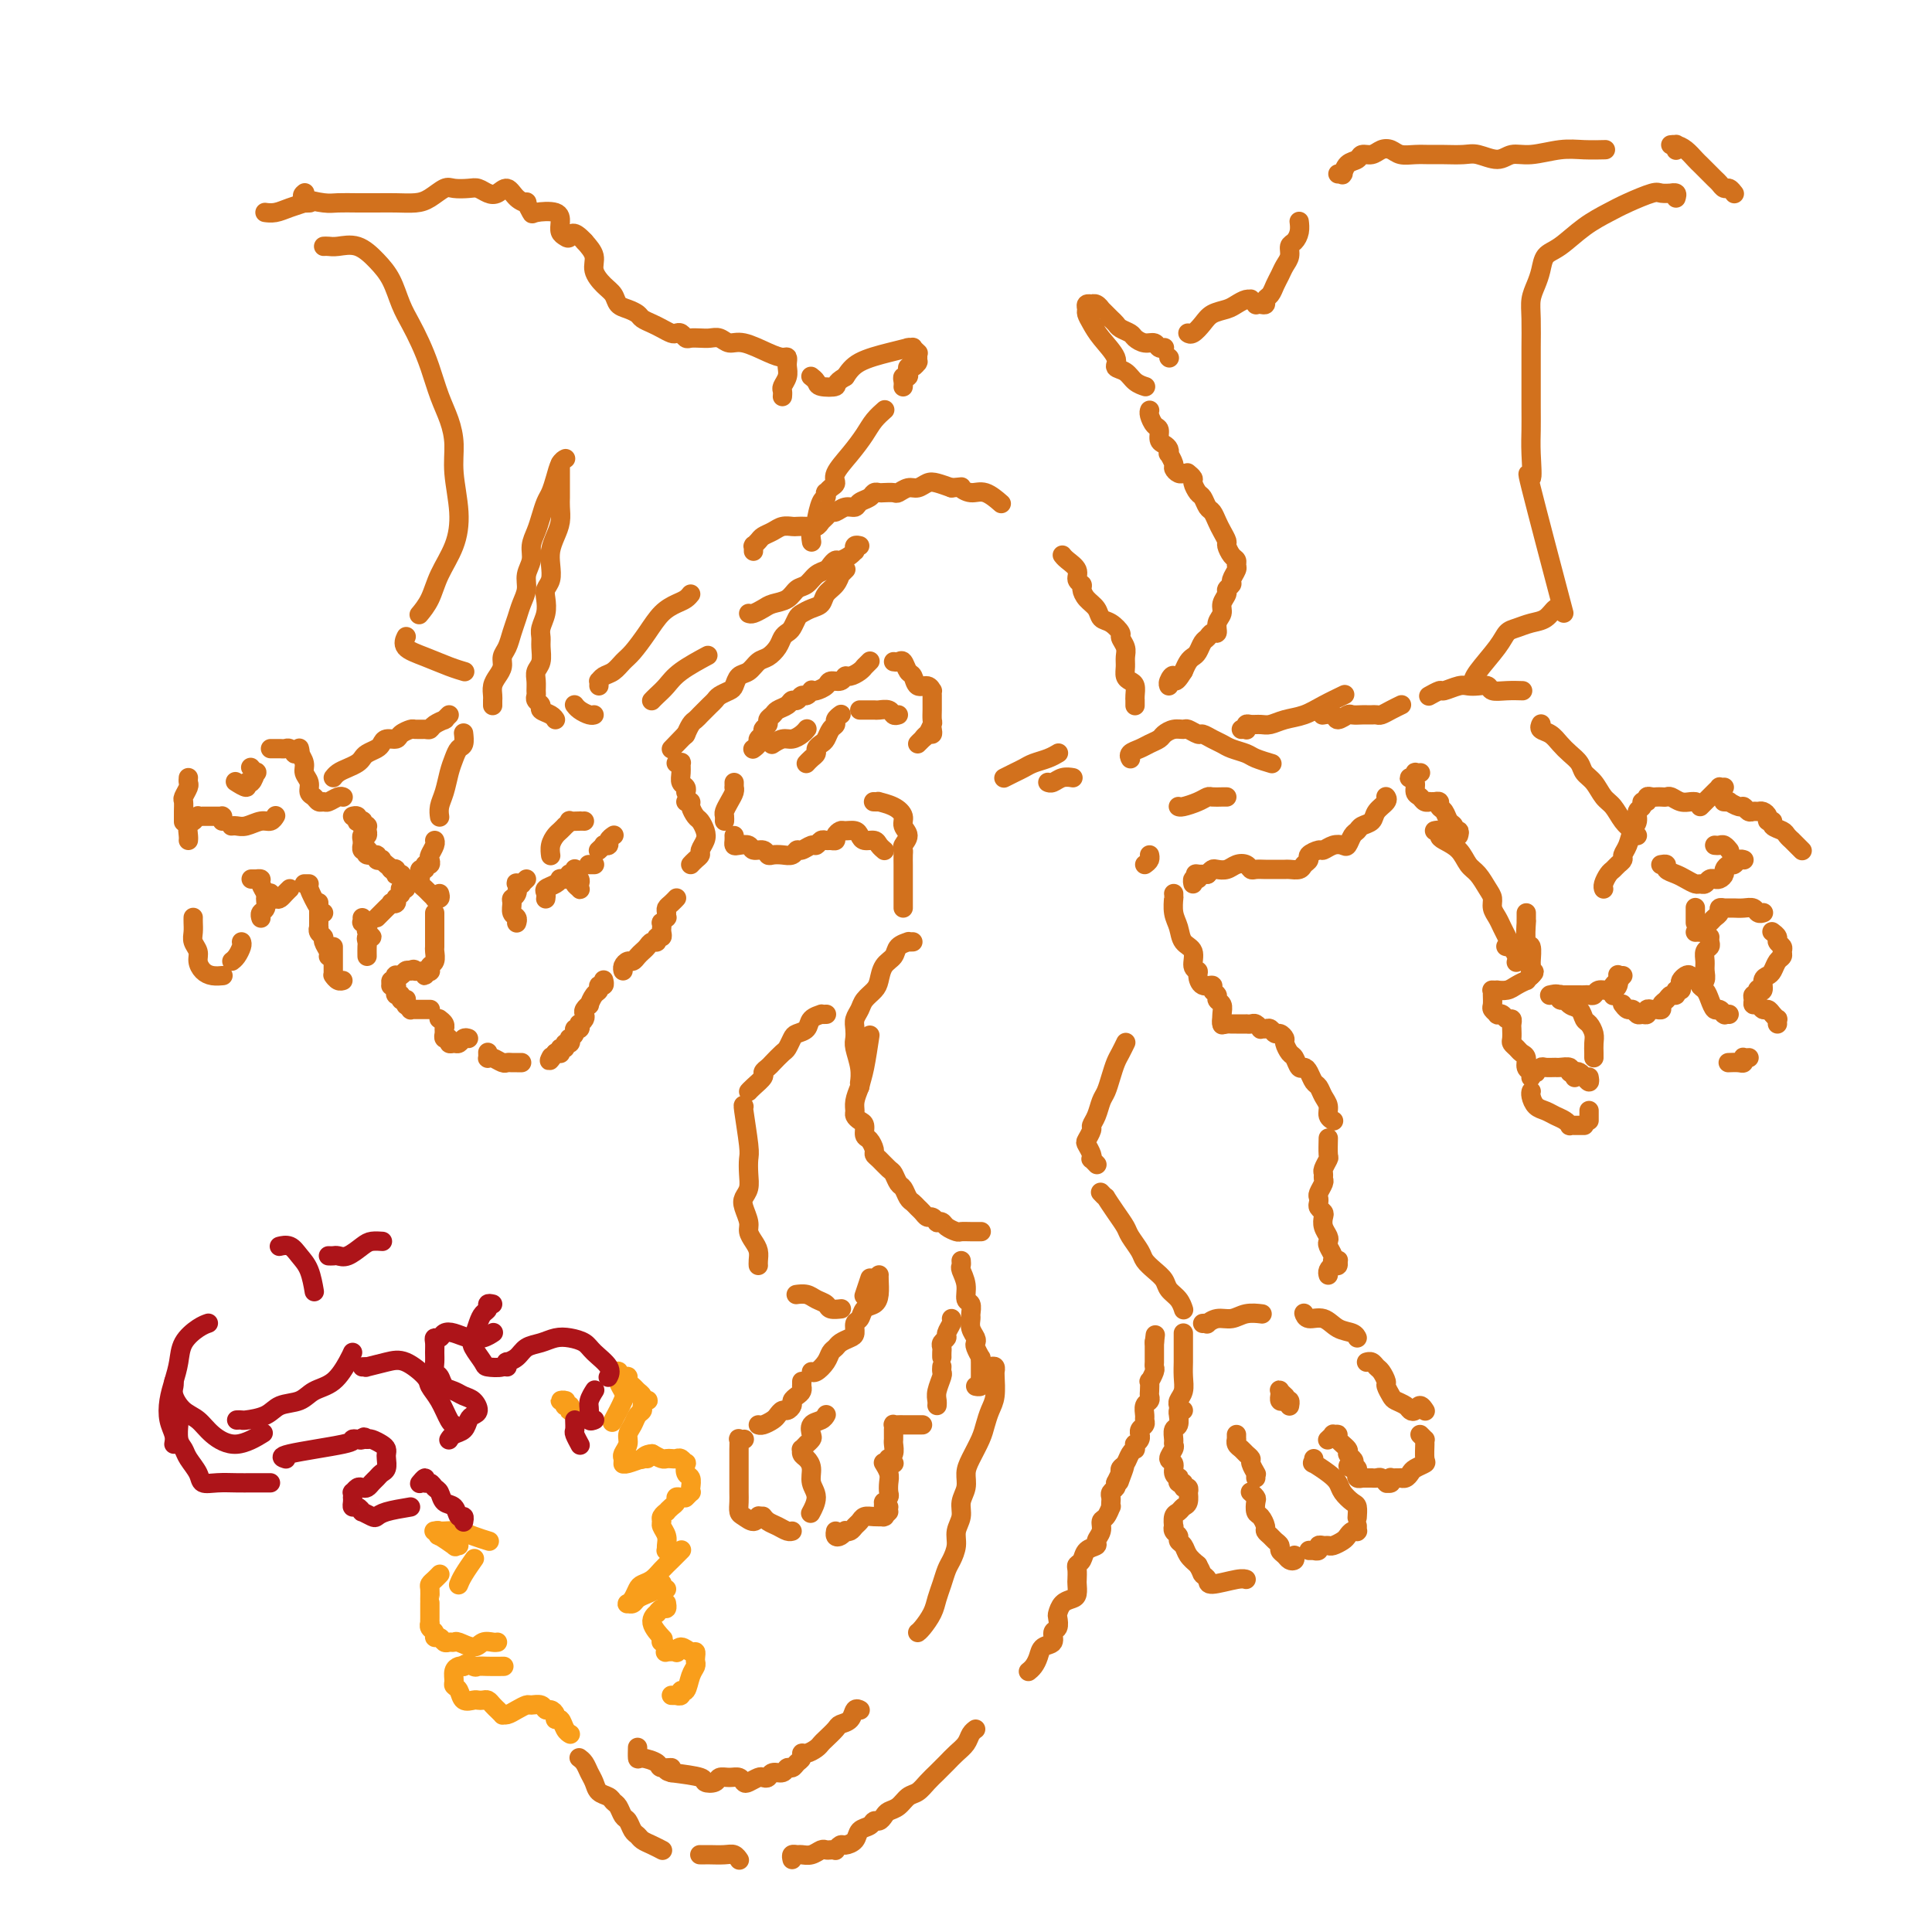 <svg viewBox='0 0 400 400' version='1.1' xmlns='http://www.w3.org/2000/svg' xmlns:xlink='http://www.w3.org/1999/xlink'><g fill='none' stroke='#D2711D' stroke-width='4' stroke-linecap='round' stroke-linejoin='round'><path d='M117,95c0.089,-0.044 0.179,-0.087 0,0c-0.179,0.087 -0.625,0.305 -1,1c-0.375,0.695 -0.677,1.866 -1,3c-0.323,1.134 -0.665,2.232 -1,3c-0.335,0.768 -0.663,1.206 -1,2c-0.337,0.794 -0.683,1.945 -1,3c-0.317,1.055 -0.606,2.015 -1,3c-0.394,0.985 -0.893,1.996 -1,3c-0.107,1.004 0.179,2.001 0,3c-0.179,0.999 -0.821,1.999 -1,3c-0.179,1.001 0.107,2.001 0,3c-0.107,0.999 -0.607,1.997 -1,3c-0.393,1.003 -0.679,2.012 -1,3c-0.321,0.988 -0.677,1.955 -1,3c-0.323,1.045 -0.612,2.166 -1,3c-0.388,0.834 -0.874,1.379 -1,2c-0.126,0.621 0.110,1.318 0,2c-0.110,0.682 -0.565,1.349 -1,2c-0.435,0.651 -0.849,1.285 -1,2c-0.151,0.715 -0.041,1.512 0,2c0.041,0.488 0.011,0.667 0,1c-0.011,0.333 -0.003,0.820 0,1c0.003,0.180 0.001,0.051 0,0c-0.001,-0.051 -0.000,-0.026 0,0'/><path d='M116,96c-0.000,0.387 -0.000,0.774 0,1c0.000,0.226 0.001,0.290 0,1c-0.001,0.710 -0.003,2.066 0,3c0.003,0.934 0.011,1.447 0,2c-0.011,0.553 -0.042,1.148 0,2c0.042,0.852 0.156,1.961 0,3c-0.156,1.039 -0.581,2.008 -1,3c-0.419,0.992 -0.830,2.008 -1,3c-0.170,0.992 -0.097,1.959 0,3c0.097,1.041 0.218,2.155 0,3c-0.218,0.845 -0.776,1.420 -1,2c-0.224,0.580 -0.113,1.166 0,2c0.113,0.834 0.227,1.918 0,3c-0.227,1.082 -0.797,2.163 -1,3c-0.203,0.837 -0.040,1.431 0,2c0.040,0.569 -0.042,1.112 0,2c0.042,0.888 0.208,2.122 0,3c-0.208,0.878 -0.789,1.401 -1,2c-0.211,0.599 -0.052,1.274 0,2c0.052,0.726 -0.002,1.504 0,2c0.002,0.496 0.060,0.710 0,1c-0.060,0.290 -0.237,0.656 0,1c0.237,0.344 0.887,0.667 1,1c0.113,0.333 -0.310,0.677 0,1c0.310,0.323 1.353,0.625 2,1c0.647,0.375 0.899,0.821 1,1c0.101,0.179 0.050,0.089 0,0'/><path d='M119,146c0.016,0.022 0.032,0.044 0,0c-0.032,-0.044 -0.114,-0.156 0,0c0.114,0.156 0.422,0.578 1,1c0.578,0.422 1.425,0.844 2,1c0.575,0.156 0.879,0.044 1,0c0.121,-0.044 0.061,-0.022 0,0'/><path d='M135,145c-0.066,0.071 -0.132,0.141 0,0c0.132,-0.141 0.464,-0.494 1,-1c0.536,-0.506 1.278,-1.167 2,-2c0.722,-0.833 1.425,-1.840 3,-3c1.575,-1.160 4.021,-2.474 5,-3c0.979,-0.526 0.489,-0.263 0,0'/><path d='M155,127c0.236,0.087 0.472,0.174 1,0c0.528,-0.174 1.349,-0.609 2,-1c0.651,-0.391 1.133,-0.738 2,-1c0.867,-0.262 2.120,-0.437 3,-1c0.880,-0.563 1.387,-1.512 2,-2c0.613,-0.488 1.330,-0.513 2,-1c0.670,-0.487 1.292,-1.436 2,-2c0.708,-0.564 1.503,-0.742 2,-1c0.497,-0.258 0.697,-0.595 1,-1c0.303,-0.405 0.708,-0.879 1,-1c0.292,-0.121 0.470,0.111 1,0c0.530,-0.111 1.410,-0.565 2,-1c0.590,-0.435 0.889,-0.852 1,-1c0.111,-0.148 0.033,-0.025 0,0c-0.033,0.025 -0.023,-0.046 0,0c0.023,0.046 0.058,0.208 0,0c-0.058,-0.208 -0.208,-0.787 0,-1c0.208,-0.213 0.774,-0.061 1,0c0.226,0.061 0.113,0.030 0,0'/><path d='M175,118c0.112,-0.110 0.224,-0.220 0,0c-0.224,0.220 -0.785,0.768 -1,1c-0.215,0.232 -0.084,0.146 0,0c0.084,-0.146 0.122,-0.352 0,0c-0.122,0.352 -0.404,1.260 -1,2c-0.596,0.740 -1.508,1.310 -2,2c-0.492,0.690 -0.566,1.498 -1,2c-0.434,0.502 -1.230,0.698 -2,1c-0.770,0.302 -1.516,0.710 -2,1c-0.484,0.290 -0.706,0.462 -1,1c-0.294,0.538 -0.659,1.444 -1,2c-0.341,0.556 -0.658,0.764 -1,1c-0.342,0.236 -0.710,0.501 -1,1c-0.290,0.499 -0.501,1.232 -1,2c-0.499,0.768 -1.286,1.572 -2,2c-0.714,0.428 -1.356,0.482 -2,1c-0.644,0.518 -1.290,1.501 -2,2c-0.710,0.499 -1.486,0.515 -2,1c-0.514,0.485 -0.768,1.439 -1,2c-0.232,0.561 -0.443,0.728 -1,1c-0.557,0.272 -1.459,0.650 -2,1c-0.541,0.350 -0.722,0.671 -1,1c-0.278,0.329 -0.652,0.664 -1,1c-0.348,0.336 -0.671,0.672 -1,1c-0.329,0.328 -0.663,0.649 -1,1c-0.337,0.351 -0.678,0.733 -1,1c-0.322,0.267 -0.625,0.418 -1,1c-0.375,0.582 -0.821,1.595 -1,2c-0.179,0.405 -0.089,0.203 0,0'/><path d='M142,152c-5.356,5.511 -2.244,2.289 -1,1c1.244,-1.289 0.622,-0.644 0,0'/><path d='M140,158c0.425,0.046 0.850,0.092 1,0c0.150,-0.092 0.026,-0.322 0,0c-0.026,0.322 0.045,1.197 0,2c-0.045,0.803 -0.208,1.535 0,2c0.208,0.465 0.787,0.664 1,1c0.213,0.336 0.061,0.810 0,1c-0.061,0.190 -0.030,0.095 0,0'/><path d='M142,166c0.447,-0.057 0.894,-0.114 1,0c0.106,0.114 -0.128,0.401 0,1c0.128,0.599 0.619,1.512 1,2c0.381,0.488 0.653,0.550 1,1c0.347,0.450 0.770,1.286 1,2c0.230,0.714 0.268,1.305 0,2c-0.268,0.695 -0.843,1.493 -1,2c-0.157,0.507 0.102,0.724 0,1c-0.102,0.276 -0.566,0.613 -1,1c-0.434,0.387 -0.838,0.825 -1,1c-0.162,0.175 -0.081,0.088 0,0'/><path d='M140,186c-0.022,0.024 -0.044,0.048 0,0c0.044,-0.048 0.155,-0.166 0,0c-0.155,0.166 -0.576,0.618 -1,1c-0.424,0.382 -0.849,0.695 -1,1c-0.151,0.305 -0.026,0.603 0,1c0.026,0.397 -0.046,0.895 0,1c0.046,0.105 0.208,-0.183 0,0c-0.208,0.183 -0.788,0.836 -1,1c-0.212,0.164 -0.056,-0.162 0,0c0.056,0.162 0.011,0.813 0,1c-0.011,0.187 0.012,-0.089 0,0c-0.012,0.089 -0.059,0.545 0,1c0.059,0.455 0.223,0.909 0,1c-0.223,0.091 -0.833,-0.183 -1,0c-0.167,0.183 0.110,0.822 0,1c-0.110,0.178 -0.607,-0.106 -1,0c-0.393,0.106 -0.682,0.602 -1,1c-0.318,0.398 -0.663,0.698 -1,1c-0.337,0.302 -0.665,0.606 -1,1c-0.335,0.394 -0.678,0.876 -1,1c-0.322,0.124 -0.622,-0.111 -1,0c-0.378,0.111 -0.832,0.568 -1,1c-0.168,0.432 -0.048,0.838 0,1c0.048,0.162 0.024,0.081 0,0'/><path d='M125,203c0.009,0.032 0.017,0.065 0,0c-0.017,-0.065 -0.060,-0.226 0,0c0.060,0.226 0.222,0.839 0,1c-0.222,0.161 -0.829,-0.129 -1,0c-0.171,0.129 0.094,0.679 0,1c-0.094,0.321 -0.547,0.415 -1,1c-0.453,0.585 -0.905,1.662 -1,2c-0.095,0.338 0.167,-0.063 0,0c-0.167,0.063 -0.763,0.590 -1,1c-0.237,0.410 -0.115,0.702 0,1c0.115,0.298 0.223,0.601 0,1c-0.223,0.399 -0.777,0.894 -1,1c-0.223,0.106 -0.116,-0.178 0,0c0.116,0.178 0.241,0.817 0,1c-0.241,0.183 -0.848,-0.091 -1,0c-0.152,0.091 0.151,0.545 0,1c-0.151,0.455 -0.758,0.911 -1,1c-0.242,0.089 -0.121,-0.187 0,0c0.121,0.187 0.243,0.839 0,1c-0.243,0.161 -0.850,-0.167 -1,0c-0.150,0.167 0.156,0.829 0,1c-0.156,0.171 -0.774,-0.150 -1,0c-0.226,0.150 -0.061,0.772 0,1c0.061,0.228 0.016,0.061 0,0c-0.016,-0.061 -0.005,-0.016 0,0c0.005,0.016 0.002,0.004 0,0c-0.002,-0.004 -0.003,-0.001 0,0c0.003,0.001 0.011,0.000 0,0c-0.011,-0.000 -0.041,-0.000 0,0c0.041,0.000 0.155,0.000 0,0c-0.155,-0.000 -0.577,-0.000 -1,0'/><path d='M115,218c-1.774,2.548 -1.208,1.417 -1,1c0.208,-0.417 0.060,-0.119 0,0c-0.060,0.119 -0.030,0.060 0,0'/><path d='M101,218c-0.004,-0.111 -0.008,-0.222 0,0c0.008,0.222 0.030,0.777 0,1c-0.030,0.223 -0.110,0.112 0,0c0.110,-0.112 0.410,-0.226 1,0c0.590,0.226 1.468,0.793 2,1c0.532,0.207 0.717,0.056 1,0c0.283,-0.056 0.663,-0.015 1,0c0.337,0.015 0.629,0.004 1,0c0.371,-0.004 0.820,-0.001 1,0c0.180,0.001 0.090,0.001 0,0'/><path d='M97,215c-0.331,-0.116 -0.662,-0.231 -1,0c-0.338,0.231 -0.683,0.809 -1,1c-0.317,0.191 -0.607,-0.005 -1,0c-0.393,0.005 -0.890,0.213 -1,0c-0.110,-0.213 0.167,-0.845 0,-1c-0.167,-0.155 -0.777,0.169 -1,0c-0.223,-0.169 -0.060,-0.829 0,-1c0.060,-0.171 0.017,0.148 0,0c-0.017,-0.148 -0.008,-0.761 0,-1c0.008,-0.239 0.016,-0.102 0,0c-0.016,0.102 -0.057,0.171 0,0c0.057,-0.171 0.211,-0.582 0,-1c-0.211,-0.418 -0.788,-0.843 -1,-1c-0.212,-0.157 -0.061,-0.045 0,0c0.061,0.045 0.030,0.022 0,0'/><path d='M89,209c-0.030,0.000 -0.060,0.000 0,0c0.060,-0.000 0.209,-0.000 0,0c-0.209,0.000 -0.777,0.000 -1,0c-0.223,-0.000 -0.102,-0.000 0,0c0.102,0.000 0.186,0.001 0,0c-0.186,-0.001 -0.642,-0.004 -1,0c-0.358,0.004 -0.618,0.015 -1,0c-0.382,-0.015 -0.887,-0.056 -1,0c-0.113,0.056 0.166,0.207 0,0c-0.166,-0.207 -0.775,-0.774 -1,-1c-0.225,-0.226 -0.064,-0.112 0,0c0.064,0.112 0.032,0.222 0,0c-0.032,-0.222 -0.065,-0.776 0,-1c0.065,-0.224 0.228,-0.116 0,0c-0.228,0.116 -0.846,0.241 -1,0c-0.154,-0.241 0.154,-0.848 0,-1c-0.154,-0.152 -0.772,0.152 -1,0c-0.228,-0.152 -0.065,-0.759 0,-1c0.065,-0.241 0.032,-0.116 0,0c-0.032,0.116 -0.062,0.223 0,0c0.062,-0.223 0.216,-0.777 0,-1c-0.216,-0.223 -0.804,-0.116 -1,0c-0.196,0.116 -0.001,0.241 0,0c0.001,-0.241 -0.193,-0.848 0,-1c0.193,-0.152 0.773,0.152 1,0c0.227,-0.152 0.102,-0.759 0,-1c-0.102,-0.241 -0.182,-0.116 0,0c0.182,0.116 0.626,0.224 1,0c0.374,-0.224 0.678,-0.778 1,-1c0.322,-0.222 0.661,-0.111 1,0'/><path d='M85,201c0.690,-0.619 0.917,-0.167 1,0c0.083,0.167 0.024,0.048 0,0c-0.024,-0.048 -0.012,-0.024 0,0'/><path d='M88,201c-0.001,-0.010 -0.001,-0.021 0,0c0.001,0.021 0.004,0.072 0,0c-0.004,-0.072 -0.015,-0.267 0,0c0.015,0.267 0.056,0.997 0,1c-0.056,0.003 -0.207,-0.719 0,-1c0.207,-0.281 0.774,-0.121 1,0c0.226,0.121 0.113,0.202 0,0c-0.113,-0.202 -0.226,-0.687 0,-1c0.226,-0.313 0.793,-0.454 1,-1c0.207,-0.546 0.056,-1.498 0,-2c-0.056,-0.502 -0.015,-0.555 0,-1c0.015,-0.445 0.004,-1.282 0,-2c-0.004,-0.718 -0.001,-1.316 0,-2c0.001,-0.684 0.000,-1.453 0,-2c-0.000,-0.547 -0.000,-0.870 0,-1c0.000,-0.130 0.000,-0.065 0,0'/><path d='M91,185c0.120,0.429 0.240,0.858 0,1c-0.240,0.142 -0.838,-0.003 -1,0c-0.162,0.003 0.114,0.156 0,0c-0.114,-0.156 -0.619,-0.620 -1,-1c-0.381,-0.380 -0.638,-0.677 -1,-1c-0.362,-0.323 -0.829,-0.674 -1,-1c-0.171,-0.326 -0.047,-0.627 0,-1c0.047,-0.373 0.017,-0.817 0,-1c-0.017,-0.183 -0.020,-0.106 0,0c0.020,0.106 0.061,0.239 0,0c-0.061,-0.239 -0.226,-0.852 0,-1c0.226,-0.148 0.844,0.169 1,0c0.156,-0.169 -0.151,-0.822 0,-1c0.151,-0.178 0.758,0.120 1,0c0.242,-0.120 0.117,-0.659 0,-1c-0.117,-0.341 -0.227,-0.483 0,-1c0.227,-0.517 0.792,-1.408 1,-2c0.208,-0.592 0.059,-0.883 0,-1c-0.059,-0.117 -0.030,-0.058 0,0'/><path d='M96,152c-0.024,-0.208 -0.048,-0.416 0,0c0.048,0.416 0.168,1.455 0,2c-0.168,0.545 -0.623,0.597 -1,1c-0.377,0.403 -0.675,1.159 -1,2c-0.325,0.841 -0.675,1.767 -1,3c-0.325,1.233 -0.623,2.774 -1,4c-0.377,1.226 -0.832,2.138 -1,3c-0.168,0.862 -0.048,1.675 0,2c0.048,0.325 0.024,0.163 0,0'/><path d='M121,170c-0.486,0.002 -0.971,0.005 -1,0c-0.029,-0.005 0.400,-0.016 0,0c-0.400,0.016 -1.627,0.060 -2,0c-0.373,-0.060 0.107,-0.224 0,0c-0.107,0.224 -0.803,0.836 -1,1c-0.197,0.164 0.105,-0.120 0,0c-0.105,0.120 -0.617,0.645 -1,1c-0.383,0.355 -0.639,0.540 -1,1c-0.361,0.460 -0.829,1.196 -1,2c-0.171,0.804 -0.046,1.678 0,2c0.046,0.322 0.013,0.092 0,0c-0.013,-0.092 -0.007,-0.046 0,0'/><path d='M109,182c-0.452,0.427 -0.905,0.853 -1,1c-0.095,0.147 0.167,0.014 0,0c-0.167,-0.014 -0.762,0.089 -1,0c-0.238,-0.089 -0.117,-0.371 0,0c0.117,0.371 0.231,1.394 0,2c-0.231,0.606 -0.808,0.793 -1,1c-0.192,0.207 0.001,0.434 0,1c-0.001,0.566 -0.196,1.472 0,2c0.196,0.528 0.785,0.678 1,1c0.215,0.322 0.058,0.818 0,1c-0.058,0.182 -0.017,0.052 0,0c0.017,-0.052 0.008,-0.026 0,0'/><path d='M113,186c-0.014,0.089 -0.028,0.178 0,0c0.028,-0.178 0.097,-0.622 0,-1c-0.097,-0.378 -0.362,-0.690 0,-1c0.362,-0.310 1.351,-0.619 2,-1c0.649,-0.381 0.958,-0.834 1,-1c0.042,-0.166 -0.185,-0.044 0,0c0.185,0.044 0.781,0.012 1,0c0.219,-0.012 0.063,-0.003 0,0c-0.063,0.003 -0.031,0.002 0,0'/><path d='M124,176c0.000,-0.000 0.000,-0.000 0,0c-0.000,0.000 -0.001,0.001 0,0c0.001,-0.001 0.004,-0.004 0,0c-0.004,0.004 -0.016,0.015 0,0c0.016,-0.015 0.061,-0.056 0,0c-0.061,0.056 -0.228,0.208 0,0c0.228,-0.208 0.849,-0.778 1,-1c0.151,-0.222 -0.170,-0.098 0,0c0.170,0.098 0.829,0.171 1,0c0.171,-0.171 -0.146,-0.584 0,-1c0.146,-0.416 0.756,-0.833 1,-1c0.244,-0.167 0.122,-0.083 0,0'/><path d='M118,181c0.033,0.024 0.065,0.049 0,0c-0.065,-0.049 -0.228,-0.170 0,0c0.228,0.170 0.845,0.631 1,1c0.155,0.369 -0.154,0.646 0,1c0.154,0.354 0.769,0.784 1,1c0.231,0.216 0.076,0.216 0,0c-0.076,-0.216 -0.073,-0.650 0,-1c0.073,-0.350 0.216,-0.616 0,-1c-0.216,-0.384 -0.790,-0.888 -1,-1c-0.210,-0.112 -0.056,0.166 0,0c0.056,-0.166 0.015,-0.775 0,-1c-0.015,-0.225 -0.004,-0.064 0,0c0.004,0.064 0.002,0.032 0,0'/><path d='M122,179c-0.113,0.000 -0.226,0.000 0,0c0.226,0.000 0.792,0.000 1,0c0.208,0.000 0.060,-0.000 0,0c-0.060,0.000 -0.030,0.000 0,0'/><path d='M93,148c-0.427,0.424 -0.853,0.848 -1,1c-0.147,0.152 -0.014,0.030 0,0c0.014,-0.030 -0.089,0.030 0,0c0.089,-0.030 0.371,-0.152 0,0c-0.371,0.152 -1.394,0.576 -2,1c-0.606,0.424 -0.796,0.848 -1,1c-0.204,0.152 -0.421,0.031 -1,0c-0.579,-0.031 -1.521,0.030 -2,0c-0.479,-0.030 -0.496,-0.149 -1,0c-0.504,0.149 -1.496,0.565 -2,1c-0.504,0.435 -0.520,0.890 -1,1c-0.480,0.110 -1.424,-0.125 -2,0c-0.576,0.125 -0.783,0.611 -1,1c-0.217,0.389 -0.442,0.682 -1,1c-0.558,0.318 -1.448,0.662 -2,1c-0.552,0.338 -0.764,0.669 -1,1c-0.236,0.331 -0.494,0.663 -1,1c-0.506,0.337 -1.259,0.678 -2,1c-0.741,0.322 -1.469,0.625 -2,1c-0.531,0.375 -0.866,0.821 -1,1c-0.134,0.179 -0.067,0.089 0,0'/><path d='M71,165c0.004,0.002 0.008,0.004 0,0c-0.008,-0.004 -0.030,-0.015 0,0c0.030,0.015 0.110,0.058 0,0c-0.110,-0.058 -0.410,-0.215 -1,0c-0.590,0.215 -1.468,0.801 -2,1c-0.532,0.199 -0.716,0.009 -1,0c-0.284,-0.009 -0.669,0.163 -1,0c-0.331,-0.163 -0.610,-0.662 -1,-1c-0.390,-0.338 -0.893,-0.515 -1,-1c-0.107,-0.485 0.181,-1.279 0,-2c-0.181,-0.721 -0.832,-1.368 -1,-2c-0.168,-0.632 0.147,-1.247 0,-2c-0.147,-0.753 -0.756,-1.644 -1,-2c-0.244,-0.356 -0.122,-0.178 0,0'/><path d='M62,155c0.009,0.031 0.017,0.062 0,0c-0.017,-0.062 -0.060,-0.217 0,0c0.060,0.217 0.223,0.804 0,1c-0.223,0.196 -0.833,-0.000 -1,0c-0.167,0.000 0.110,0.196 0,0c-0.110,-0.196 -0.608,-0.785 -1,-1c-0.392,-0.215 -0.680,-0.058 -1,0c-0.320,0.058 -0.674,0.015 -1,0c-0.326,-0.015 -0.623,-0.004 -1,0c-0.377,0.004 -0.832,0.001 -1,0c-0.168,-0.001 -0.048,-0.000 0,0c0.048,0.000 0.024,0.000 0,0'/><path d='M52,159c0.029,0.035 0.058,0.070 0,0c-0.058,-0.070 -0.202,-0.244 0,0c0.202,0.244 0.750,0.907 1,1c0.250,0.093 0.203,-0.385 0,0c-0.203,0.385 -0.563,1.634 -1,2c-0.437,0.366 -0.952,-0.149 -1,0c-0.048,0.149 0.372,0.963 0,1c-0.372,0.037 -1.535,-0.704 -2,-1c-0.465,-0.296 -0.233,-0.148 0,0'/><path d='M48,171c-0.073,0.009 -0.146,0.017 0,0c0.146,-0.017 0.512,-0.061 1,0c0.488,0.061 1.098,0.226 2,0c0.902,-0.226 2.098,-0.844 3,-1c0.902,-0.156 1.512,0.150 2,0c0.488,-0.150 0.854,-0.757 1,-1c0.146,-0.243 0.073,-0.121 0,0'/><path d='M46,170c0.008,-0.423 0.016,-0.845 0,-1c-0.016,-0.155 -0.057,-0.041 0,0c0.057,0.041 0.212,0.011 0,0c-0.212,-0.011 -0.790,-0.003 -1,0c-0.210,0.003 -0.050,0.001 0,0c0.050,-0.001 -0.010,-0.000 0,0c0.010,0.000 0.090,0.000 0,0c-0.090,-0.000 -0.349,-0.001 -1,0c-0.651,0.001 -1.695,0.004 -2,0c-0.305,-0.004 0.128,-0.015 0,0c-0.128,0.015 -0.818,0.056 -1,0c-0.182,-0.056 0.144,-0.209 0,0c-0.144,0.209 -0.756,0.781 -1,1c-0.244,0.219 -0.118,0.087 0,0c0.118,-0.087 0.228,-0.128 0,0c-0.228,0.128 -0.793,0.426 -1,1c-0.207,0.574 -0.056,1.424 0,2c0.056,0.576 0.016,0.879 0,1c-0.016,0.121 -0.008,0.061 0,0'/><path d='M39,161c-0.030,0.365 -0.061,0.730 0,1c0.061,0.270 0.212,0.444 0,1c-0.212,0.556 -0.789,1.494 -1,2c-0.211,0.506 -0.057,0.579 0,1c0.057,0.421 0.015,1.190 0,2c-0.015,0.810 -0.004,1.660 0,2c0.004,0.340 0.002,0.170 0,0'/><path d='M40,190c-0.001,0.018 -0.001,0.035 0,0c0.001,-0.035 0.004,-0.123 0,0c-0.004,0.123 -0.016,0.455 0,1c0.016,0.545 0.059,1.301 0,2c-0.059,0.699 -0.221,1.340 0,2c0.221,0.660 0.823,1.340 1,2c0.177,0.660 -0.071,1.301 0,2c0.071,0.699 0.462,1.455 1,2c0.538,0.545 1.222,0.877 2,1c0.778,0.123 1.651,0.035 2,0c0.349,-0.035 0.175,-0.018 0,0'/><path d='M50,195c0.083,0.226 0.167,0.452 0,1c-0.167,0.548 -0.583,1.417 -1,2c-0.417,0.583 -0.833,0.881 -1,1c-0.167,0.119 -0.083,0.060 0,0'/><path d='M54,190c-0.008,-0.026 -0.017,-0.053 0,0c0.017,0.053 0.058,0.184 0,0c-0.058,-0.184 -0.216,-0.683 0,-1c0.216,-0.317 0.805,-0.453 1,-1c0.195,-0.547 -0.004,-1.506 0,-2c0.004,-0.494 0.212,-0.525 0,-1c-0.212,-0.475 -0.845,-1.395 -1,-2c-0.155,-0.605 0.168,-0.894 0,-1c-0.168,-0.106 -0.829,-0.028 -1,0c-0.171,0.028 0.146,0.008 0,0c-0.146,-0.008 -0.756,-0.002 -1,0c-0.244,0.002 -0.122,0.001 0,0'/><path d='M55,185c0.446,0.029 0.893,0.057 1,0c0.107,-0.057 -0.125,-0.201 0,0c0.125,0.201 0.608,0.747 1,1c0.392,0.253 0.693,0.212 1,0c0.307,-0.212 0.621,-0.596 1,-1c0.379,-0.404 0.823,-0.830 1,-1c0.177,-0.170 0.089,-0.085 0,0'/><path d='M63,183c0.475,0.000 0.951,0.000 1,0c0.049,0.000 -0.327,0.000 0,1c0.327,1.000 1.357,3.000 2,4c0.643,1.000 0.898,1.000 1,1c0.102,0.000 0.051,0.000 0,0'/><path d='M66,187c0.000,-0.110 0.000,-0.219 0,0c-0.000,0.219 -0.000,0.767 0,1c0.000,0.233 0.000,0.152 0,0c-0.000,-0.152 -0.000,-0.377 0,0c0.000,0.377 0.000,1.354 0,2c-0.000,0.646 -0.001,0.961 0,1c0.001,0.039 0.004,-0.196 0,0c-0.004,0.196 -0.016,0.825 0,1c0.016,0.175 0.061,-0.104 0,0c-0.061,0.104 -0.226,0.592 0,1c0.226,0.408 0.845,0.736 1,1c0.155,0.264 -0.154,0.462 0,1c0.154,0.538 0.772,1.414 1,2c0.228,0.586 0.065,0.882 0,1c-0.065,0.118 -0.033,0.059 0,0'/><path d='M69,196c-0.000,0.408 -0.000,0.816 0,1c0.000,0.184 0.000,0.143 0,0c-0.000,-0.143 -0.000,-0.388 0,0c0.000,0.388 0.000,1.411 0,2c-0.000,0.589 -0.001,0.745 0,1c0.001,0.255 0.003,0.608 0,1c-0.003,0.392 -0.011,0.823 0,1c0.011,0.177 0.042,0.100 0,0c-0.042,-0.100 -0.155,-0.223 0,0c0.155,0.223 0.580,0.791 1,1c0.420,0.209 0.834,0.060 1,0c0.166,-0.060 0.083,-0.030 0,0'/><path d='M76,198c-0.010,-0.764 -0.021,-1.528 0,-2c0.021,-0.472 0.072,-0.652 0,-1c-0.072,-0.348 -0.267,-0.863 0,-1c0.267,-0.137 0.996,0.103 1,0c0.004,-0.103 -0.717,-0.548 -1,-1c-0.283,-0.452 -0.128,-0.909 0,-1c0.128,-0.091 0.231,0.186 0,0c-0.231,-0.186 -0.794,-0.833 -1,-1c-0.206,-0.167 -0.056,0.147 0,0c0.056,-0.147 0.016,-0.756 0,-1c-0.016,-0.244 -0.008,-0.122 0,0'/><path d='M78,190c0.417,-0.417 0.834,-0.833 1,-1c0.166,-0.167 0.082,-0.083 0,0c-0.082,0.083 -0.162,0.167 0,0c0.162,-0.167 0.565,-0.584 1,-1c0.435,-0.416 0.901,-0.830 1,-1c0.099,-0.170 -0.171,-0.097 0,0c0.171,0.097 0.782,0.219 1,0c0.218,-0.219 0.044,-0.777 0,-1c-0.044,-0.223 0.041,-0.111 0,0c-0.041,0.111 -0.207,0.222 0,0c0.207,-0.222 0.788,-0.777 1,-1c0.212,-0.223 0.056,-0.112 0,0c-0.056,0.112 -0.011,0.227 0,0c0.011,-0.227 -0.011,-0.797 0,-1c0.011,-0.203 0.056,-0.040 0,0c-0.056,0.040 -0.211,-0.042 0,0c0.211,0.042 0.789,0.208 1,0c0.211,-0.208 0.057,-0.792 0,-1c-0.057,-0.208 -0.015,-0.042 0,0c0.015,0.042 0.005,-0.040 0,0c-0.005,0.040 -0.005,0.203 0,0c0.005,-0.203 0.015,-0.772 0,-1c-0.015,-0.228 -0.056,-0.113 0,0c0.056,0.113 0.207,0.226 0,0c-0.207,-0.226 -0.774,-0.792 -1,-1c-0.226,-0.208 -0.112,-0.060 0,0c0.112,0.060 0.224,0.030 0,0c-0.224,-0.030 -0.782,-0.060 -1,0c-0.218,0.060 -0.097,0.208 0,0c0.097,-0.208 0.171,-0.774 0,-1c-0.171,-0.226 -0.585,-0.113 -1,0'/><path d='M81,180c-0.625,-0.786 -0.687,-0.751 -1,-1c-0.313,-0.249 -0.876,-0.784 -1,-1c-0.124,-0.216 0.191,-0.114 0,0c-0.191,0.114 -0.887,0.241 -1,0c-0.113,-0.241 0.358,-0.848 0,-1c-0.358,-0.152 -1.546,0.151 -2,0c-0.454,-0.151 -0.174,-0.758 0,-1c0.174,-0.242 0.243,-0.120 0,0c-0.243,0.120 -0.798,0.238 -1,0c-0.202,-0.238 -0.050,-0.833 0,-1c0.050,-0.167 -0.001,0.095 0,0c0.001,-0.095 0.053,-0.548 0,-1c-0.053,-0.452 -0.210,-0.905 0,-1c0.210,-0.095 0.788,0.167 1,0c0.212,-0.167 0.056,-0.763 0,-1c-0.056,-0.237 -0.014,-0.116 0,0c0.014,0.116 -0.000,0.227 0,0c0.000,-0.227 0.014,-0.792 0,-1c-0.014,-0.208 -0.057,-0.060 0,0c0.057,0.060 0.212,0.030 0,0c-0.212,-0.030 -0.793,-0.061 -1,0c-0.207,0.061 -0.042,0.213 0,0c0.042,-0.213 -0.040,-0.793 0,-1c0.040,-0.207 0.203,-0.041 0,0c-0.203,0.041 -0.773,-0.041 -1,0c-0.227,0.041 -0.112,0.207 0,0c0.112,-0.207 0.223,-0.786 0,-1c-0.223,-0.214 -0.778,-0.061 -1,0c-0.222,0.061 -0.111,0.031 0,0'/><path d='M120,364c-0.090,-0.065 -0.180,-0.130 0,0c0.180,0.130 0.629,0.454 1,1c0.371,0.546 0.663,1.312 1,2c0.337,0.688 0.720,1.296 1,2c0.280,0.704 0.456,1.502 1,2c0.544,0.498 1.455,0.696 2,1c0.545,0.304 0.723,0.715 1,1c0.277,0.285 0.652,0.443 1,1c0.348,0.557 0.670,1.511 1,2c0.330,0.489 0.668,0.512 1,1c0.332,0.488 0.657,1.441 1,2c0.343,0.559 0.705,0.724 1,1c0.295,0.276 0.522,0.662 1,1c0.478,0.338 1.206,0.630 2,1c0.794,0.370 1.656,0.820 2,1c0.344,0.180 0.172,0.090 0,0'/><path d='M145,384c-0.104,-0.001 -0.207,-0.001 0,0c0.207,0.001 0.725,0.004 1,0c0.275,-0.004 0.309,-0.015 1,0c0.691,0.015 2.041,0.056 3,0c0.959,-0.056 1.527,-0.207 2,0c0.473,0.207 0.849,0.774 1,1c0.151,0.226 0.075,0.113 0,0'/><path d='M164,385c-0.095,-0.425 -0.191,-0.850 0,-1c0.191,-0.150 0.667,-0.026 1,0c0.333,0.026 0.523,-0.045 1,0c0.477,0.045 1.242,0.208 2,0c0.758,-0.208 1.509,-0.787 2,-1c0.491,-0.213 0.723,-0.061 1,0c0.277,0.061 0.598,0.031 1,0c0.402,-0.031 0.885,-0.063 1,0c0.115,0.063 -0.139,0.220 0,0c0.139,-0.220 0.671,-0.818 1,-1c0.329,-0.182 0.455,0.052 1,0c0.545,-0.052 1.508,-0.391 2,-1c0.492,-0.609 0.513,-1.486 1,-2c0.487,-0.514 1.439,-0.663 2,-1c0.561,-0.337 0.731,-0.863 1,-1c0.269,-0.137 0.638,0.114 1,0c0.362,-0.114 0.716,-0.593 1,-1c0.284,-0.407 0.499,-0.742 1,-1c0.501,-0.258 1.289,-0.439 2,-1c0.711,-0.561 1.345,-1.501 2,-2c0.655,-0.499 1.330,-0.556 2,-1c0.670,-0.444 1.335,-1.273 2,-2c0.665,-0.727 1.330,-1.350 2,-2c0.670,-0.650 1.346,-1.327 2,-2c0.654,-0.673 1.286,-1.343 2,-2c0.714,-0.657 1.511,-1.300 2,-2c0.489,-0.700 0.670,-1.458 1,-2c0.330,-0.542 0.809,-0.869 1,-1c0.191,-0.131 0.096,-0.065 0,0'/><path d='M213,346c0.023,-0.018 0.046,-0.036 0,0c-0.046,0.036 -0.162,0.127 0,0c0.162,-0.127 0.603,-0.472 1,-1c0.397,-0.528 0.751,-1.240 1,-2c0.249,-0.760 0.392,-1.570 1,-2c0.608,-0.430 1.679,-0.481 2,-1c0.321,-0.519 -0.108,-1.505 0,-2c0.108,-0.495 0.753,-0.500 1,-1c0.247,-0.500 0.094,-1.495 0,-2c-0.094,-0.505 -0.130,-0.521 0,-1c0.130,-0.479 0.427,-1.423 1,-2c0.573,-0.577 1.422,-0.788 2,-1c0.578,-0.212 0.886,-0.424 1,-1c0.114,-0.576 0.034,-1.515 0,-2c-0.034,-0.485 -0.021,-0.515 0,-1c0.021,-0.485 0.052,-1.426 0,-2c-0.052,-0.574 -0.187,-0.783 0,-1c0.187,-0.217 0.695,-0.442 1,-1c0.305,-0.558 0.407,-1.449 1,-2c0.593,-0.551 1.678,-0.762 2,-1c0.322,-0.238 -0.120,-0.502 0,-1c0.120,-0.498 0.803,-1.229 1,-2c0.197,-0.771 -0.091,-1.583 0,-2c0.091,-0.417 0.560,-0.440 1,-1c0.440,-0.560 0.849,-1.655 1,-2c0.151,-0.345 0.044,0.062 0,0c-0.044,-0.062 -0.026,-0.594 0,-1c0.026,-0.406 0.058,-0.686 0,-1c-0.058,-0.314 -0.208,-0.661 0,-1c0.208,-0.339 0.774,-0.668 1,-1c0.226,-0.332 0.113,-0.666 0,-1'/><path d='M231,307c3.012,-6.272 1.542,-2.453 1,-1c-0.542,1.453 -0.157,0.541 0,0c0.157,-0.541 0.084,-0.709 0,-1c-0.084,-0.291 -0.180,-0.704 0,-1c0.180,-0.296 0.637,-0.476 1,-1c0.363,-0.524 0.632,-1.394 1,-2c0.368,-0.606 0.834,-0.950 1,-1c0.166,-0.050 0.030,0.193 0,0c-0.030,-0.193 0.045,-0.821 0,-1c-0.045,-0.179 -0.209,0.093 0,0c0.209,-0.093 0.792,-0.550 1,-1c0.208,-0.450 0.042,-0.894 0,-1c-0.042,-0.106 0.042,0.127 0,0c-0.042,-0.127 -0.208,-0.615 0,-1c0.208,-0.385 0.792,-0.666 1,-1c0.208,-0.334 0.042,-0.720 0,-1c-0.042,-0.280 0.041,-0.455 0,-1c-0.041,-0.545 -0.207,-1.461 0,-2c0.207,-0.539 0.786,-0.703 1,-1c0.214,-0.297 0.061,-0.727 0,-1c-0.061,-0.273 -0.030,-0.388 0,-1c0.030,-0.612 0.061,-1.722 0,-2c-0.061,-0.278 -0.212,0.276 0,0c0.212,-0.276 0.789,-1.382 1,-2c0.211,-0.618 0.057,-0.747 0,-1c-0.057,-0.253 -0.015,-0.628 0,-1c0.015,-0.372 0.004,-0.739 0,-1c-0.004,-0.261 -0.001,-0.416 0,-1c0.001,-0.584 0.000,-1.595 0,-2c-0.000,-0.405 -0.000,-0.202 0,0'/><path d='M239,278c0.333,-2.833 0.167,-1.417 0,0'/><path d='M199,261c0.033,0.377 0.065,0.754 0,1c-0.065,0.246 -0.228,0.360 0,1c0.228,0.640 0.846,1.806 1,3c0.154,1.194 -0.156,2.417 0,3c0.156,0.583 0.778,0.527 1,1c0.222,0.473 0.046,1.475 0,2c-0.046,0.525 0.039,0.573 0,1c-0.039,0.427 -0.203,1.232 0,2c0.203,0.768 0.772,1.497 1,2c0.228,0.503 0.114,0.779 0,1c-0.114,0.221 -0.227,0.388 0,1c0.227,0.612 0.793,1.670 1,2c0.207,0.330 0.056,-0.066 0,0c-0.056,0.066 -0.015,0.595 0,1c0.015,0.405 0.005,0.687 0,1c-0.005,0.313 -0.005,0.658 0,1c0.005,0.342 0.015,0.680 0,1c-0.015,0.320 -0.056,0.622 0,1c0.056,0.378 0.207,0.833 0,1c-0.207,0.167 -0.774,0.048 -1,0c-0.226,-0.048 -0.113,-0.024 0,0'/><path d='M197,273c0.121,0.220 0.243,0.440 0,1c-0.243,0.560 -0.850,1.459 -1,2c-0.150,0.541 0.156,0.723 0,1c-0.156,0.277 -0.774,0.649 -1,1c-0.226,0.351 -0.061,0.682 0,1c0.061,0.318 0.016,0.624 0,1c-0.016,0.376 -0.005,0.822 0,1c0.005,0.178 0.002,0.089 0,0'/><path d='M195,283c-0.002,0.028 -0.004,0.055 0,0c0.004,-0.055 0.015,-0.194 0,0c-0.015,0.194 -0.057,0.721 0,1c0.057,0.279 0.211,0.309 0,1c-0.211,0.691 -0.789,2.041 -1,3c-0.211,0.959 -0.057,1.525 0,2c0.057,0.475 0.015,0.859 0,1c-0.015,0.141 -0.004,0.040 0,0c0.004,-0.040 0.002,-0.020 0,0'/><path d='M191,295c-0.477,-0.000 -0.954,-0.000 -1,0c-0.046,0.000 0.338,0.000 0,0c-0.338,-0.000 -1.397,-0.001 -2,0c-0.603,0.001 -0.750,0.004 -1,0c-0.250,-0.004 -0.603,-0.016 -1,0c-0.397,0.016 -0.838,0.060 -1,0c-0.162,-0.060 -0.043,-0.223 0,0c0.043,0.223 0.011,0.832 0,1c-0.011,0.168 -0.002,-0.106 0,0c0.002,0.106 -0.003,0.593 0,1c0.003,0.407 0.015,0.735 0,1c-0.015,0.265 -0.058,0.467 0,1c0.058,0.533 0.215,1.397 0,2c-0.215,0.603 -0.804,0.946 -1,1c-0.196,0.054 -0.000,-0.182 0,0c0.000,0.182 -0.196,0.781 0,1c0.196,0.219 0.783,0.059 1,0c0.217,-0.059 0.062,-0.017 0,0c-0.062,0.017 -0.031,0.008 0,0'/><path d='M183,303c-0.008,-0.013 -0.016,-0.026 0,0c0.016,0.026 0.057,0.091 0,0c-0.057,-0.091 -0.210,-0.337 0,0c0.210,0.337 0.785,1.257 1,2c0.215,0.743 0.072,1.308 0,2c-0.072,0.692 -0.073,1.510 0,2c0.073,0.490 0.219,0.653 0,1c-0.219,0.347 -0.805,0.877 -1,1c-0.195,0.123 -0.001,-0.163 0,0c0.001,0.163 -0.192,0.775 0,1c0.192,0.225 0.769,0.064 1,0c0.231,-0.064 0.115,-0.032 0,0'/><path d='M184,313c-0.410,0.422 -0.821,0.844 -1,1c-0.179,0.156 -0.128,0.045 0,0c0.128,-0.045 0.333,-0.023 0,0c-0.333,0.023 -1.202,0.048 -2,0c-0.798,-0.048 -1.524,-0.170 -2,0c-0.476,0.170 -0.701,0.633 -1,1c-0.299,0.367 -0.671,0.638 -1,1c-0.329,0.362 -0.614,0.816 -1,1c-0.386,0.184 -0.874,0.098 -1,0c-0.126,-0.098 0.110,-0.209 0,0c-0.110,0.209 -0.566,0.736 -1,1c-0.434,0.264 -0.848,0.263 -1,0c-0.152,-0.263 -0.044,-0.790 0,-1c0.044,-0.210 0.022,-0.105 0,0'/><path d='M182,264c0.004,-0.037 0.008,-0.075 0,0c-0.008,0.075 -0.029,0.262 0,1c0.029,0.738 0.109,2.028 0,3c-0.109,0.972 -0.407,1.626 -1,2c-0.593,0.374 -1.481,0.467 -2,1c-0.519,0.533 -0.668,1.505 -1,2c-0.332,0.495 -0.848,0.514 -1,1c-0.152,0.486 0.061,1.439 0,2c-0.061,0.561 -0.397,0.730 -1,1c-0.603,0.270 -1.475,0.640 -2,1c-0.525,0.360 -0.705,0.709 -1,1c-0.295,0.291 -0.706,0.523 -1,1c-0.294,0.477 -0.471,1.200 -1,2c-0.529,0.800 -1.412,1.677 -2,2c-0.588,0.323 -0.882,0.092 -1,0c-0.118,-0.092 -0.059,-0.046 0,0'/><path d='M166,286c0.000,0.424 0.001,0.849 0,1c-0.001,0.151 -0.003,0.029 0,0c0.003,-0.029 0.011,0.034 0,0c-0.011,-0.034 -0.041,-0.164 0,0c0.041,0.164 0.151,0.622 0,1c-0.151,0.378 -0.565,0.675 -1,1c-0.435,0.325 -0.890,0.679 -1,1c-0.110,0.321 0.126,0.611 0,1c-0.126,0.389 -0.615,0.879 -1,1c-0.385,0.121 -0.667,-0.125 -1,0c-0.333,0.125 -0.716,0.622 -1,1c-0.284,0.378 -0.468,0.637 -1,1c-0.532,0.363 -1.411,0.829 -2,1c-0.589,0.171 -0.889,0.046 -1,0c-0.111,-0.046 -0.032,-0.013 0,0c0.032,0.013 0.016,0.007 0,0'/><path d='M154,298c-0.030,0.003 -0.061,0.006 0,0c0.061,-0.006 0.212,-0.021 0,0c-0.212,0.021 -0.789,0.077 -1,0c-0.211,-0.077 -0.057,-0.288 0,0c0.057,0.288 0.015,1.074 0,2c-0.015,0.926 -0.005,1.992 0,3c0.005,1.008 0.003,1.957 0,3c-0.003,1.043 -0.008,2.179 0,3c0.008,0.821 0.030,1.327 0,2c-0.030,0.673 -0.113,1.515 0,2c0.113,0.485 0.422,0.615 1,1c0.578,0.385 1.425,1.027 2,1c0.575,-0.027 0.879,-0.722 1,-1c0.121,-0.278 0.061,-0.139 0,0'/><path d='M158,314c0.018,0.024 0.036,0.049 0,0c-0.036,-0.049 -0.125,-0.171 0,0c0.125,0.171 0.464,0.634 1,1c0.536,0.366 1.267,0.634 2,1c0.733,0.366 1.467,0.829 2,1c0.533,0.171 0.867,0.049 1,0c0.133,-0.049 0.067,-0.024 0,0'/><path d='M171,293c0.053,-0.098 0.106,-0.195 0,0c-0.106,0.195 -0.372,0.683 -1,1c-0.628,0.317 -1.617,0.462 -2,1c-0.383,0.538 -0.159,1.469 0,2c0.159,0.531 0.253,0.663 0,1c-0.253,0.337 -0.853,0.878 -1,1c-0.147,0.122 0.159,-0.175 0,0c-0.159,0.175 -0.785,0.823 -1,1c-0.215,0.177 -0.020,-0.115 0,0c0.020,0.115 -0.133,0.638 0,1c0.133,0.362 0.554,0.563 1,1c0.446,0.437 0.918,1.109 1,2c0.082,0.891 -0.225,2.002 0,3c0.225,0.998 0.984,1.884 1,3c0.016,1.116 -0.710,2.462 -1,3c-0.290,0.538 -0.145,0.269 0,0'/><path d='M171,210c0.009,-0.000 0.018,-0.001 0,0c-0.018,0.001 -0.065,0.002 0,0c0.065,-0.002 0.240,-0.008 0,0c-0.240,0.008 -0.894,0.030 -1,0c-0.106,-0.030 0.337,-0.111 0,0c-0.337,0.111 -1.452,0.415 -2,1c-0.548,0.585 -0.527,1.451 -1,2c-0.473,0.549 -1.440,0.781 -2,1c-0.560,0.219 -0.713,0.426 -1,1c-0.287,0.574 -0.708,1.516 -1,2c-0.292,0.484 -0.455,0.510 -1,1c-0.545,0.490 -1.473,1.444 -2,2c-0.527,0.556 -0.653,0.713 -1,1c-0.347,0.287 -0.916,0.704 -1,1c-0.084,0.296 0.318,0.471 0,1c-0.318,0.529 -1.355,1.412 -2,2c-0.645,0.588 -0.899,0.882 -1,1c-0.101,0.118 -0.051,0.059 0,0'/><path d='M154,229c0.030,0.080 0.060,0.160 0,0c-0.060,-0.160 -0.211,-0.559 0,1c0.211,1.559 0.785,5.075 1,7c0.215,1.925 0.071,2.258 0,3c-0.071,0.742 -0.067,1.893 0,3c0.067,1.107 0.199,2.169 0,3c-0.199,0.831 -0.730,1.430 -1,2c-0.270,0.570 -0.279,1.111 0,2c0.279,0.889 0.845,2.126 1,3c0.155,0.874 -0.102,1.387 0,2c0.102,0.613 0.563,1.327 1,2c0.437,0.673 0.849,1.305 1,2c0.151,0.695 0.040,1.454 0,2c-0.040,0.546 -0.011,0.878 0,1c0.011,0.122 0.003,0.033 0,0c-0.003,-0.033 -0.001,-0.009 0,0c0.001,0.009 0.000,0.003 0,0c-0.000,-0.003 -0.000,-0.001 0,0'/><path d='M165,268c-0.013,0.002 -0.026,0.004 0,0c0.026,-0.004 0.091,-0.012 0,0c-0.091,0.012 -0.338,0.046 0,0c0.338,-0.046 1.261,-0.170 2,0c0.739,0.170 1.294,0.634 2,1c0.706,0.366 1.562,0.634 2,1c0.438,0.366 0.458,0.830 1,1c0.542,0.170 1.608,0.046 2,0c0.392,-0.046 0.112,-0.013 0,0c-0.112,0.013 -0.056,0.007 0,0'/><path d='M179,268c-0.008,0.024 -0.016,0.048 0,0c0.016,-0.048 0.056,-0.167 0,0c-0.056,0.167 -0.207,0.622 0,0c0.207,-0.622 0.774,-2.321 1,-3c0.226,-0.679 0.113,-0.340 0,0'/><path d='M233,216c-0.024,0.049 -0.048,0.099 0,0c0.048,-0.099 0.168,-0.346 0,0c-0.168,0.346 -0.622,1.285 -1,2c-0.378,0.715 -0.678,1.206 -1,2c-0.322,0.794 -0.665,1.890 -1,3c-0.335,1.110 -0.663,2.233 -1,3c-0.337,0.767 -0.682,1.179 -1,2c-0.318,0.821 -0.608,2.050 -1,3c-0.392,0.950 -0.886,1.620 -1,2c-0.114,0.380 0.152,0.470 0,1c-0.152,0.530 -0.721,1.500 -1,2c-0.279,0.500 -0.267,0.530 0,1c0.267,0.470 0.790,1.380 1,2c0.210,0.620 0.108,0.950 0,1c-0.108,0.050 -0.221,-0.179 0,0c0.221,0.179 0.778,0.765 1,1c0.222,0.235 0.111,0.117 0,0'/><path d='M228,247c-0.125,-0.132 -0.251,-0.264 0,0c0.251,0.264 0.878,0.923 1,1c0.122,0.077 -0.262,-0.429 0,0c0.262,0.429 1.169,1.791 2,3c0.831,1.209 1.587,2.263 2,3c0.413,0.737 0.482,1.156 1,2c0.518,0.844 1.486,2.113 2,3c0.514,0.887 0.575,1.392 1,2c0.425,0.608 1.214,1.319 2,2c0.786,0.681 1.570,1.332 2,2c0.430,0.668 0.507,1.354 1,2c0.493,0.646 1.402,1.251 2,2c0.598,0.749 0.885,1.643 1,2c0.115,0.357 0.057,0.179 0,0'/><path d='M249,274c0.464,-0.033 0.928,-0.065 1,0c0.072,0.065 -0.246,0.228 0,0c0.246,-0.228 1.058,-0.846 2,-1c0.942,-0.154 2.015,0.154 3,0c0.985,-0.154 1.880,-0.772 3,-1c1.120,-0.228 2.463,-0.065 3,0c0.537,0.065 0.269,0.033 0,0'/><path d='M275,264c-0.082,-0.301 -0.165,-0.603 0,-1c0.165,-0.397 0.576,-0.891 1,-1c0.424,-0.109 0.860,0.167 1,0c0.140,-0.167 -0.015,-0.776 0,-1c0.015,-0.224 0.201,-0.062 0,0c-0.201,0.062 -0.790,0.024 -1,0c-0.210,-0.024 -0.043,-0.034 0,0c0.043,0.034 -0.040,0.112 0,0c0.040,-0.112 0.203,-0.414 0,-1c-0.203,-0.586 -0.773,-1.456 -1,-2c-0.227,-0.544 -0.112,-0.762 0,-1c0.112,-0.238 0.223,-0.498 0,-1c-0.223,-0.502 -0.778,-1.248 -1,-2c-0.222,-0.752 -0.112,-1.511 0,-2c0.112,-0.489 0.225,-0.707 0,-1c-0.225,-0.293 -0.789,-0.660 -1,-1c-0.211,-0.340 -0.071,-0.654 0,-1c0.071,-0.346 0.072,-0.723 0,-1c-0.072,-0.277 -0.216,-0.454 0,-1c0.216,-0.546 0.794,-1.460 1,-2c0.206,-0.540 0.041,-0.706 0,-1c-0.041,-0.294 0.042,-0.717 0,-1c-0.042,-0.283 -0.207,-0.427 0,-1c0.207,-0.573 0.788,-1.576 1,-2c0.212,-0.424 0.057,-0.268 0,-1c-0.057,-0.732 -0.016,-2.352 0,-3c0.016,-0.648 0.008,-0.324 0,0'/><path d='M276,232c0.009,0.005 0.017,0.009 0,0c-0.017,-0.009 -0.060,-0.033 0,0c0.060,0.033 0.223,0.121 0,0c-0.223,-0.121 -0.833,-0.451 -1,-1c-0.167,-0.549 0.110,-1.316 0,-2c-0.110,-0.684 -0.607,-1.284 -1,-2c-0.393,-0.716 -0.683,-1.549 -1,-2c-0.317,-0.451 -0.662,-0.520 -1,-1c-0.338,-0.480 -0.668,-1.370 -1,-2c-0.332,-0.630 -0.667,-0.999 -1,-1c-0.333,-0.001 -0.663,0.365 -1,0c-0.337,-0.365 -0.682,-1.461 -1,-2c-0.318,-0.539 -0.610,-0.522 -1,-1c-0.390,-0.478 -0.878,-1.452 -1,-2c-0.122,-0.548 0.122,-0.668 0,-1c-0.122,-0.332 -0.611,-0.874 -1,-1c-0.389,-0.126 -0.678,0.163 -1,0c-0.322,-0.163 -0.678,-0.780 -1,-1c-0.322,-0.220 -0.611,-0.045 -1,0c-0.389,0.045 -0.879,-0.041 -1,0c-0.121,0.041 0.127,0.207 0,0c-0.127,-0.207 -0.629,-0.788 -1,-1c-0.371,-0.212 -0.610,-0.057 -1,0c-0.390,0.057 -0.930,0.015 -1,0c-0.070,-0.015 0.331,-0.003 0,0c-0.331,0.003 -1.395,-0.003 -2,0c-0.605,0.003 -0.750,0.015 -1,0c-0.250,-0.015 -0.603,-0.055 -1,0c-0.397,0.055 -0.838,0.207 -1,0c-0.162,-0.207 -0.046,-0.773 0,-1c0.046,-0.227 0.023,-0.113 0,0'/><path d='M243,185c-0.007,0.495 -0.014,0.990 0,1c0.014,0.010 0.050,-0.466 0,0c-0.050,0.466 -0.186,1.872 0,3c0.186,1.128 0.695,1.976 1,3c0.305,1.024 0.407,2.224 1,3c0.593,0.776 1.677,1.130 2,2c0.323,0.870 -0.116,2.257 0,3c0.116,0.743 0.786,0.843 1,1c0.214,0.157 -0.030,0.371 0,1c0.030,0.629 0.333,1.674 1,2c0.667,0.326 1.699,-0.068 2,0c0.301,0.068 -0.130,0.598 0,1c0.130,0.402 0.819,0.675 1,1c0.181,0.325 -0.148,0.700 0,1c0.148,0.300 0.772,0.524 1,1c0.228,0.476 0.062,1.205 0,2c-0.062,0.795 -0.018,1.656 0,2c0.018,0.344 0.009,0.172 0,0'/><path d='M270,272c0.011,0.034 0.022,0.069 0,0c-0.022,-0.069 -0.076,-0.240 0,0c0.076,0.240 0.283,0.891 1,1c0.717,0.109 1.943,-0.324 3,0c1.057,0.324 1.943,1.407 3,2c1.057,0.593 2.285,0.698 3,1c0.715,0.302 0.919,0.801 1,1c0.081,0.199 0.041,0.100 0,0'/><path d='M283,282c-0.006,0.002 -0.013,0.004 0,0c0.013,-0.004 0.045,-0.013 0,0c-0.045,0.013 -0.166,0.049 0,0c0.166,-0.049 0.618,-0.183 1,0c0.382,0.183 0.694,0.683 1,1c0.306,0.317 0.606,0.452 1,1c0.394,0.548 0.883,1.509 1,2c0.117,0.491 -0.137,0.513 0,1c0.137,0.487 0.667,1.438 1,2c0.333,0.562 0.470,0.734 1,1c0.530,0.266 1.452,0.625 2,1c0.548,0.375 0.721,0.766 1,1c0.279,0.234 0.662,0.310 1,0c0.338,-0.310 0.629,-1.007 1,-1c0.371,0.007 0.820,0.716 1,1c0.180,0.284 0.090,0.142 0,0'/><path d='M294,297c0.424,0.430 0.847,0.861 1,1c0.153,0.139 0.034,-0.012 0,0c-0.034,0.012 0.016,0.188 0,1c-0.016,0.812 -0.098,2.260 0,3c0.098,0.740 0.376,0.773 0,1c-0.376,0.227 -1.406,0.649 -2,1c-0.594,0.351 -0.750,0.630 -1,1c-0.250,0.370 -0.592,0.832 -1,1c-0.408,0.168 -0.880,0.044 -1,0c-0.120,-0.044 0.112,-0.008 0,0c-0.112,0.008 -0.570,-0.012 -1,0c-0.430,0.012 -0.833,0.055 -1,0c-0.167,-0.055 -0.096,-0.210 0,0c0.096,0.210 0.219,0.785 0,1c-0.219,0.215 -0.779,0.072 -1,0c-0.221,-0.072 -0.102,-0.072 0,0c0.102,0.072 0.186,0.215 0,0c-0.186,-0.215 -0.642,-0.790 -1,-1c-0.358,-0.210 -0.617,-0.056 -1,0c-0.383,0.056 -0.891,0.015 -1,0c-0.109,-0.015 0.182,-0.004 0,0c-0.182,0.004 -0.837,0.002 -1,0c-0.163,-0.002 0.167,-0.004 0,0c-0.167,0.004 -0.829,0.015 -1,0c-0.171,-0.015 0.150,-0.056 0,0c-0.150,0.056 -0.772,0.207 -1,0c-0.228,-0.207 -0.064,-0.774 0,-1c0.064,-0.226 0.027,-0.112 0,0c-0.027,0.112 -0.046,0.223 0,0c0.046,-0.223 0.156,-0.778 0,-1c-0.156,-0.222 -0.578,-0.111 -1,0'/><path d='M280,304c-1.720,-0.489 -0.521,-0.712 0,-1c0.521,-0.288 0.365,-0.641 0,-1c-0.365,-0.359 -0.939,-0.723 -1,-1c-0.061,-0.277 0.391,-0.468 0,-1c-0.391,-0.532 -1.625,-1.407 -2,-2c-0.375,-0.593 0.109,-0.905 0,-1c-0.109,-0.095 -0.813,0.026 -1,0c-0.187,-0.026 0.142,-0.199 0,0c-0.142,0.199 -0.755,0.771 -1,1c-0.245,0.229 -0.123,0.114 0,0'/><path d='M267,291c0.006,-0.030 0.012,-0.059 0,0c-0.012,0.059 -0.042,0.208 0,0c0.042,-0.208 0.155,-0.773 0,-1c-0.155,-0.227 -0.577,-0.117 -1,0c-0.423,0.117 -0.846,0.241 -1,0c-0.154,-0.241 -0.037,-0.845 0,-1c0.037,-0.155 -0.004,0.141 0,0c0.004,-0.141 0.053,-0.718 0,-1c-0.053,-0.282 -0.206,-0.268 0,0c0.206,0.268 0.773,0.791 1,1c0.227,0.209 0.113,0.105 0,0'/><path d='M272,302c0.076,0.470 0.152,0.941 0,1c-0.152,0.059 -0.532,-0.292 0,0c0.532,0.292 1.974,1.229 3,2c1.026,0.771 1.634,1.377 2,2c0.366,0.623 0.490,1.264 1,2c0.510,0.736 1.405,1.569 2,2c0.595,0.431 0.891,0.462 1,1c0.109,0.538 0.031,1.582 0,2c-0.031,0.418 -0.016,0.209 0,0'/><path d='M281,316c0.000,0.002 0.000,0.004 0,0c-0.000,-0.004 -0.000,-0.015 0,0c0.000,0.015 0.001,0.057 0,0c-0.001,-0.057 -0.003,-0.212 0,0c0.003,0.212 0.012,0.792 0,1c-0.012,0.208 -0.044,0.044 0,0c0.044,-0.044 0.163,0.030 0,0c-0.163,-0.030 -0.607,-0.166 -1,0c-0.393,0.166 -0.735,0.633 -1,1c-0.265,0.367 -0.453,0.633 -1,1c-0.547,0.367 -1.452,0.834 -2,1c-0.548,0.166 -0.739,0.030 -1,0c-0.261,-0.030 -0.591,0.044 -1,0c-0.409,-0.044 -0.898,-0.208 -1,0c-0.102,0.208 0.183,0.788 0,1c-0.183,0.212 -0.832,0.057 -1,0c-0.168,-0.057 0.147,-0.015 0,0c-0.147,0.015 -0.756,0.004 -1,0c-0.244,-0.004 -0.122,-0.002 0,0'/><path d='M268,322c0.092,0.399 0.183,0.797 0,1c-0.183,0.203 -0.641,0.209 -1,0c-0.359,-0.209 -0.621,-0.633 -1,-1c-0.379,-0.367 -0.876,-0.676 -1,-1c-0.124,-0.324 0.125,-0.663 0,-1c-0.125,-0.337 -0.625,-0.672 -1,-1c-0.375,-0.328 -0.626,-0.650 -1,-1c-0.374,-0.350 -0.871,-0.727 -1,-1c-0.129,-0.273 0.110,-0.440 0,-1c-0.110,-0.560 -0.569,-1.513 -1,-2c-0.431,-0.487 -0.834,-0.509 -1,-1c-0.166,-0.491 -0.096,-1.451 0,-2c0.096,-0.549 0.218,-0.686 0,-1c-0.218,-0.314 -0.777,-0.804 -1,-1c-0.223,-0.196 -0.112,-0.098 0,0'/><path d='M260,306c0.009,-0.408 0.017,-0.816 0,-1c-0.017,-0.184 -0.060,-0.143 0,0c0.060,0.143 0.224,0.389 0,0c-0.224,-0.389 -0.834,-1.413 -1,-2c-0.166,-0.587 0.113,-0.736 0,-1c-0.113,-0.264 -0.619,-0.644 -1,-1c-0.381,-0.356 -0.638,-0.687 -1,-1c-0.362,-0.313 -0.829,-0.606 -1,-1c-0.171,-0.394 -0.046,-0.889 0,-1c0.046,-0.111 0.012,0.162 0,0c-0.012,-0.162 -0.004,-0.761 0,-1c0.004,-0.239 0.002,-0.120 0,0'/><path d='M245,292c-0.425,-0.128 -0.850,-0.257 -1,0c-0.150,0.257 -0.026,0.899 0,1c0.026,0.101 -0.046,-0.337 0,0c0.046,0.337 0.210,1.451 0,2c-0.210,0.549 -0.793,0.532 -1,1c-0.207,0.468 -0.037,1.420 0,2c0.037,0.580 -0.058,0.789 0,1c0.058,0.211 0.268,0.425 0,1c-0.268,0.575 -1.014,1.512 -1,2c0.014,0.488 0.787,0.527 1,1c0.213,0.473 -0.135,1.379 0,2c0.135,0.621 0.753,0.955 1,1c0.247,0.045 0.122,-0.199 0,0c-0.122,0.199 -0.243,0.842 0,1c0.243,0.158 0.850,-0.170 1,0c0.150,0.170 -0.155,0.837 0,1c0.155,0.163 0.771,-0.178 1,0c0.229,0.178 0.073,0.874 0,1c-0.073,0.126 -0.062,-0.318 0,0c0.062,0.318 0.174,1.399 0,2c-0.174,0.601 -0.635,0.720 -1,1c-0.365,0.280 -0.635,0.719 -1,1c-0.365,0.281 -0.826,0.404 -1,1c-0.174,0.596 -0.062,1.665 0,2c0.062,0.335 0.072,-0.066 0,0c-0.072,0.066 -0.227,0.598 0,1c0.227,0.402 0.837,0.674 1,1c0.163,0.326 -0.121,0.706 0,1c0.121,0.294 0.648,0.502 1,1c0.352,0.498 0.529,1.285 1,2c0.471,0.715 1.235,1.357 2,2'/><path d='M248,324c0.936,1.651 0.776,1.777 1,2c0.224,0.223 0.831,0.543 1,1c0.169,0.457 -0.099,1.050 1,1c1.099,-0.050 3.565,-0.744 5,-1c1.435,-0.256 1.839,-0.073 2,0c0.161,0.073 0.081,0.037 0,0'/><path d='M245,277c-0.000,-0.425 -0.000,-0.850 0,-1c0.000,-0.150 0.000,-0.025 0,0c-0.000,0.025 -0.000,-0.051 0,0c0.000,0.051 0.001,0.230 0,1c-0.001,0.770 -0.004,2.132 0,3c0.004,0.868 0.015,1.241 0,2c-0.015,0.759 -0.057,1.902 0,3c0.057,1.098 0.211,2.150 0,3c-0.211,0.850 -0.788,1.498 -1,2c-0.212,0.502 -0.061,0.858 0,1c0.061,0.142 0.030,0.071 0,0'/><path d='M124,142c0.018,-0.449 0.035,-0.897 0,-1c-0.035,-0.103 -0.124,0.140 0,0c0.124,-0.140 0.459,-0.662 1,-1c0.541,-0.338 1.288,-0.492 2,-1c0.712,-0.508 1.387,-1.369 2,-2c0.613,-0.631 1.162,-1.034 2,-2c0.838,-0.966 1.966,-2.497 3,-4c1.034,-1.503 1.976,-2.977 3,-4c1.024,-1.023 2.130,-1.594 3,-2c0.870,-0.406 1.503,-0.648 2,-1c0.497,-0.352 0.856,-0.815 1,-1c0.144,-0.185 0.072,-0.093 0,0'/><path d='M156,114c0.000,0.113 0.000,0.226 0,0c-0.000,-0.226 -0.001,-0.792 0,-1c0.001,-0.208 0.003,-0.059 0,0c-0.003,0.059 -0.013,0.027 0,0c0.013,-0.027 0.048,-0.048 0,0c-0.048,0.048 -0.179,0.167 0,0c0.179,-0.167 0.668,-0.619 1,-1c0.332,-0.381 0.508,-0.690 1,-1c0.492,-0.310 1.300,-0.619 2,-1c0.700,-0.381 1.290,-0.833 2,-1c0.710,-0.167 1.538,-0.048 2,0c0.462,0.048 0.557,0.024 1,0c0.443,-0.024 1.232,-0.049 2,0c0.768,0.049 1.514,0.172 2,0c0.486,-0.172 0.710,-0.639 1,-1c0.290,-0.361 0.645,-0.618 1,-1c0.355,-0.382 0.710,-0.890 1,-1c0.290,-0.110 0.515,0.178 1,0c0.485,-0.178 1.229,-0.822 2,-1c0.771,-0.178 1.569,0.110 2,0c0.431,-0.110 0.496,-0.618 1,-1c0.504,-0.382 1.449,-0.639 2,-1c0.551,-0.361 0.710,-0.828 1,-1c0.290,-0.172 0.711,-0.050 1,0c0.289,0.050 0.448,0.028 1,0c0.552,-0.028 1.499,-0.064 2,0c0.501,0.064 0.556,0.227 1,0c0.444,-0.227 1.276,-0.842 2,-1c0.724,-0.158 1.338,0.143 2,0c0.662,-0.143 1.370,-0.731 2,-1c0.630,-0.269 1.180,-0.220 2,0c0.820,0.220 1.910,0.610 3,1'/><path d='M197,101c2.843,-0.224 1.950,-0.284 2,0c0.050,0.284 1.044,0.911 2,1c0.956,0.089 1.873,-0.361 3,0c1.127,0.361 2.465,1.532 3,2c0.535,0.468 0.268,0.234 0,0'/><path d='M220,115c-0.050,-0.067 -0.101,-0.134 0,0c0.101,0.134 0.352,0.469 1,1c0.648,0.531 1.692,1.259 2,2c0.308,0.741 -0.121,1.497 0,2c0.121,0.503 0.791,0.755 1,1c0.209,0.245 -0.044,0.484 0,1c0.044,0.516 0.384,1.308 1,2c0.616,0.692 1.509,1.284 2,2c0.491,0.716 0.580,1.557 1,2c0.420,0.443 1.170,0.489 2,1c0.830,0.511 1.739,1.488 2,2c0.261,0.512 -0.127,0.561 0,1c0.127,0.439 0.769,1.270 1,2c0.231,0.730 0.052,1.361 0,2c-0.052,0.639 0.025,1.288 0,2c-0.025,0.712 -0.150,1.487 0,2c0.150,0.513 0.576,0.763 1,1c0.424,0.237 0.846,0.459 1,1c0.154,0.541 0.041,1.399 0,2c-0.041,0.601 -0.011,0.946 0,1c0.011,0.054 0.003,-0.182 0,0c-0.003,0.182 -0.001,0.781 0,1c0.001,0.219 0.000,0.059 0,0c-0.000,-0.059 -0.000,-0.016 0,0c0.000,0.016 0.000,0.005 0,0c-0.000,-0.005 -0.000,-0.002 0,0'/><path d='M193,151c0.080,0.456 0.161,0.911 0,1c-0.161,0.089 -0.562,-0.190 -1,0c-0.438,0.190 -0.913,0.848 -1,1c-0.087,0.152 0.215,-0.201 0,0c-0.215,0.201 -0.947,0.956 -1,1c-0.053,0.044 0.574,-0.622 1,-1c0.426,-0.378 0.650,-0.468 1,-1c0.350,-0.532 0.826,-1.504 1,-2c0.174,-0.496 0.047,-0.514 0,-1c-0.047,-0.486 -0.013,-1.441 0,-2c0.013,-0.559 0.004,-0.723 0,-1c-0.004,-0.277 -0.003,-0.667 0,-1c0.003,-0.333 0.008,-0.609 0,-1c-0.008,-0.391 -0.030,-0.896 0,-1c0.030,-0.104 0.110,0.195 0,0c-0.110,-0.195 -0.411,-0.883 -1,-1c-0.589,-0.117 -1.467,0.337 -2,0c-0.533,-0.337 -0.721,-1.463 -1,-2c-0.279,-0.537 -0.649,-0.484 -1,-1c-0.351,-0.516 -0.682,-1.602 -1,-2c-0.318,-0.398 -0.624,-0.107 -1,0c-0.376,0.107 -0.822,0.031 -1,0c-0.178,-0.031 -0.089,-0.015 0,0'/><path d='M180,137c0.112,-0.112 0.224,-0.223 0,0c-0.224,0.223 -0.785,0.782 -1,1c-0.215,0.218 -0.085,0.096 0,0c0.085,-0.096 0.126,-0.165 0,0c-0.126,0.165 -0.419,0.565 -1,1c-0.581,0.435 -1.450,0.904 -2,1c-0.550,0.096 -0.781,-0.181 -1,0c-0.219,0.181 -0.427,0.819 -1,1c-0.573,0.181 -1.512,-0.096 -2,0c-0.488,0.096 -0.526,0.566 -1,1c-0.474,0.434 -1.384,0.833 -2,1c-0.616,0.167 -0.939,0.101 -1,0c-0.061,-0.101 0.138,-0.238 0,0c-0.138,0.238 -0.613,0.851 -1,1c-0.387,0.149 -0.685,-0.167 -1,0c-0.315,0.167 -0.647,0.818 -1,1c-0.353,0.182 -0.725,-0.106 -1,0c-0.275,0.106 -0.451,0.606 -1,1c-0.549,0.394 -1.472,0.683 -2,1c-0.528,0.317 -0.662,0.662 -1,1c-0.338,0.338 -0.879,0.668 -1,1c-0.121,0.332 0.179,0.666 0,1c-0.179,0.334 -0.836,0.668 -1,1c-0.164,0.332 0.166,0.664 0,1c-0.166,0.336 -0.828,0.678 -1,1c-0.172,0.322 0.146,0.625 0,1c-0.146,0.375 -0.756,0.821 -1,1c-0.244,0.179 -0.122,0.089 0,0'/><path d='M152,162c0.006,0.441 0.012,0.881 0,1c-0.012,0.119 -0.042,-0.085 0,0c0.042,0.085 0.155,0.457 0,1c-0.155,0.543 -0.577,1.256 -1,2c-0.423,0.744 -0.845,1.519 -1,2c-0.155,0.481 -0.042,0.668 0,1c0.042,0.332 0.012,0.809 0,1c-0.012,0.191 -0.006,0.095 0,0'/><path d='M186,148c-0.366,0.113 -0.731,0.226 -1,0c-0.269,-0.226 -0.440,-0.793 -1,-1c-0.560,-0.207 -1.509,-0.056 -2,0c-0.491,0.056 -0.523,0.015 -1,0c-0.477,-0.015 -1.398,-0.004 -2,0c-0.602,0.004 -0.886,0.001 -1,0c-0.114,-0.001 -0.057,-0.001 0,0'/><path d='M174,148c0.120,-0.087 0.239,-0.174 0,0c-0.239,0.174 -0.837,0.610 -1,1c-0.163,0.390 0.110,0.734 0,1c-0.110,0.266 -0.603,0.452 -1,1c-0.397,0.548 -0.698,1.456 -1,2c-0.302,0.544 -0.607,0.724 -1,1c-0.393,0.276 -0.876,0.648 -1,1c-0.124,0.352 0.110,0.683 0,1c-0.110,0.317 -0.566,0.621 -1,1c-0.434,0.379 -0.848,0.833 -1,1c-0.152,0.167 -0.044,0.048 0,0c0.044,-0.048 0.022,-0.024 0,0'/><path d='M167,151c0.065,-0.081 0.129,-0.162 0,0c-0.129,0.162 -0.452,0.565 -1,1c-0.548,0.435 -1.322,0.900 -2,1c-0.678,0.100 -1.259,-0.165 -2,0c-0.741,0.165 -1.640,0.762 -2,1c-0.360,0.238 -0.180,0.119 0,0'/><path d='M183,176c0.097,0.081 0.195,0.163 0,0c-0.195,-0.163 -0.681,-0.569 -1,-1c-0.319,-0.431 -0.471,-0.886 -1,-1c-0.529,-0.114 -1.437,0.112 -2,0c-0.563,-0.112 -0.782,-0.563 -1,-1c-0.218,-0.437 -0.436,-0.859 -1,-1c-0.564,-0.141 -1.475,0.001 -2,0c-0.525,-0.001 -0.666,-0.143 -1,0c-0.334,0.143 -0.863,0.573 -1,1c-0.137,0.427 0.118,0.850 0,1c-0.118,0.150 -0.608,0.025 -1,0c-0.392,-0.025 -0.686,0.050 -1,0c-0.314,-0.050 -0.648,-0.225 -1,0c-0.352,0.225 -0.724,0.849 -1,1c-0.276,0.151 -0.458,-0.170 -1,0c-0.542,0.170 -1.444,0.830 -2,1c-0.556,0.170 -0.765,-0.149 -1,0c-0.235,0.149 -0.496,0.768 -1,1c-0.504,0.232 -1.252,0.077 -2,0c-0.748,-0.077 -1.495,-0.077 -2,0c-0.505,0.077 -0.769,0.231 -1,0c-0.231,-0.231 -0.430,-0.846 -1,-1c-0.570,-0.154 -1.512,0.152 -2,0c-0.488,-0.152 -0.523,-0.762 -1,-1c-0.477,-0.238 -1.396,-0.102 -2,0c-0.604,0.102 -0.894,0.172 -1,0c-0.106,-0.172 -0.029,-0.585 0,-1c0.029,-0.415 0.008,-0.833 0,-1c-0.008,-0.167 -0.004,-0.084 0,0'/><path d='M181,166c-0.133,-0.005 -0.266,-0.009 0,0c0.266,0.009 0.932,0.033 1,0c0.068,-0.033 -0.460,-0.122 0,0c0.460,0.122 1.909,0.456 3,1c1.091,0.544 1.823,1.298 2,2c0.177,0.702 -0.201,1.353 0,2c0.201,0.647 0.982,1.291 1,2c0.018,0.709 -0.727,1.484 -1,2c-0.273,0.516 -0.073,0.772 0,1c0.073,0.228 0.020,0.427 0,1c-0.020,0.573 -0.005,1.518 0,2c0.005,0.482 0.001,0.500 0,1c-0.001,0.500 -0.000,1.483 0,2c0.000,0.517 0.000,0.569 0,1c-0.000,0.431 -0.000,1.240 0,2c0.000,0.760 0.000,1.472 0,2c-0.000,0.528 -0.000,0.873 0,1c0.000,0.127 0.000,0.036 0,0c-0.000,-0.036 -0.000,-0.018 0,0'/><path d='M208,161c0.003,-0.002 0.007,-0.003 0,0c-0.007,0.003 -0.024,0.012 0,0c0.024,-0.012 0.088,-0.045 0,0c-0.088,0.045 -0.330,0.167 0,0c0.330,-0.167 1.230,-0.623 2,-1c0.770,-0.377 1.408,-0.676 2,-1c0.592,-0.324 1.138,-0.675 2,-1c0.862,-0.325 2.040,-0.626 3,-1c0.960,-0.374 1.703,-0.821 2,-1c0.297,-0.179 0.149,-0.089 0,0'/><path d='M217,162c0.018,0.008 0.037,0.016 0,0c-0.037,-0.016 -0.129,-0.057 0,0c0.129,0.057 0.479,0.211 1,0c0.521,-0.211 1.212,-0.789 2,-1c0.788,-0.211 1.674,-0.057 2,0c0.326,0.057 0.093,0.016 0,0c-0.093,-0.016 -0.047,-0.008 0,0'/><path d='M237,179c0.422,-0.311 0.844,-0.622 1,-1c0.156,-0.378 0.044,-0.822 0,-1c-0.044,-0.178 -0.022,-0.089 0,0'/><path d='M244,167c0.010,0.006 0.020,0.012 0,0c-0.020,-0.012 -0.070,-0.042 0,0c0.070,0.042 0.260,0.155 1,0c0.740,-0.155 2.030,-0.577 3,-1c0.970,-0.423 1.619,-0.845 2,-1c0.381,-0.155 0.494,-0.041 1,0c0.506,0.041 1.405,0.011 2,0c0.595,-0.011 0.884,-0.003 1,0c0.116,0.003 0.058,0.002 0,0'/><path d='M234,157c0.048,0.089 0.097,0.179 0,0c-0.097,-0.179 -0.339,-0.625 0,-1c0.339,-0.375 1.259,-0.679 2,-1c0.741,-0.321 1.302,-0.660 2,-1c0.698,-0.340 1.534,-0.681 2,-1c0.466,-0.319 0.563,-0.617 1,-1c0.437,-0.383 1.216,-0.849 2,-1c0.784,-0.151 1.575,0.015 2,0c0.425,-0.015 0.484,-0.211 1,0c0.516,0.211 1.488,0.830 2,1c0.512,0.170 0.564,-0.109 1,0c0.436,0.109 1.256,0.606 2,1c0.744,0.394 1.412,0.684 2,1c0.588,0.316 1.097,0.659 2,1c0.903,0.341 2.201,0.679 3,1c0.799,0.321 1.100,0.625 2,1c0.900,0.375 2.400,0.821 3,1c0.600,0.179 0.300,0.089 0,0'/><path d='M242,74c0.000,0.000 0.100,0.100 0.1,0.1'/><path d='M241,72c-0.025,0.009 -0.051,0.017 0,0c0.051,-0.017 0.178,-0.060 0,0c-0.178,0.060 -0.663,0.223 -1,0c-0.337,-0.223 -0.528,-0.833 -1,-1c-0.472,-0.167 -1.226,0.110 -2,0c-0.774,-0.110 -1.570,-0.607 -2,-1c-0.430,-0.393 -0.496,-0.682 -1,-1c-0.504,-0.318 -1.445,-0.664 -2,-1c-0.555,-0.336 -0.722,-0.664 -1,-1c-0.278,-0.336 -0.666,-0.682 -1,-1c-0.334,-0.318 -0.615,-0.607 -1,-1c-0.385,-0.393 -0.873,-0.890 -1,-1c-0.127,-0.110 0.106,0.166 0,0c-0.106,-0.166 -0.550,-0.773 -1,-1c-0.450,-0.227 -0.906,-0.073 -1,0c-0.094,0.073 0.174,0.063 0,0c-0.174,-0.063 -0.788,-0.181 -1,0c-0.212,0.181 -0.021,0.660 0,1c0.021,0.340 -0.129,0.539 0,1c0.129,0.461 0.538,1.183 1,2c0.462,0.817 0.977,1.728 2,3c1.023,1.272 2.555,2.905 3,4c0.445,1.095 -0.196,1.653 0,2c0.196,0.347 1.228,0.485 2,1c0.772,0.515 1.285,1.408 2,2c0.715,0.592 1.633,0.883 2,1c0.367,0.117 0.184,0.058 0,0'/><path d='M238,85c0.022,-0.057 0.044,-0.114 0,0c-0.044,0.114 -0.152,0.398 0,1c0.152,0.602 0.566,1.523 1,2c0.434,0.477 0.887,0.510 1,1c0.113,0.490 -0.114,1.436 0,2c0.114,0.564 0.571,0.746 1,1c0.429,0.254 0.832,0.578 1,1c0.168,0.422 0.100,0.940 0,1c-0.100,0.060 -0.233,-0.338 0,0c0.233,0.338 0.833,1.411 1,2c0.167,0.589 -0.100,0.694 0,1c0.100,0.306 0.565,0.813 1,1c0.435,0.187 0.838,0.053 1,0c0.162,-0.053 0.081,-0.027 0,0'/><path d='M246,98c-0.120,-0.098 -0.239,-0.196 0,0c0.239,0.196 0.838,0.686 1,1c0.162,0.314 -0.111,0.450 0,1c0.111,0.550 0.607,1.512 1,2c0.393,0.488 0.682,0.500 1,1c0.318,0.500 0.663,1.486 1,2c0.337,0.514 0.664,0.556 1,1c0.336,0.444 0.681,1.288 1,2c0.319,0.712 0.611,1.290 1,2c0.389,0.710 0.874,1.553 1,2c0.126,0.447 -0.109,0.500 0,1c0.109,0.500 0.561,1.447 1,2c0.439,0.553 0.865,0.711 1,1c0.135,0.289 -0.020,0.707 0,1c0.020,0.293 0.217,0.459 0,1c-0.217,0.541 -0.847,1.457 -1,2c-0.153,0.543 0.170,0.712 0,1c-0.170,0.288 -0.834,0.696 -1,1c-0.166,0.304 0.167,0.506 0,1c-0.167,0.494 -0.832,1.280 -1,2c-0.168,0.720 0.162,1.373 0,2c-0.162,0.627 -0.817,1.228 -1,2c-0.183,0.772 0.106,1.716 0,2c-0.106,0.284 -0.606,-0.093 -1,0c-0.394,0.093 -0.683,0.654 -1,1c-0.317,0.346 -0.662,0.477 -1,1c-0.338,0.523 -0.668,1.439 -1,2c-0.332,0.561 -0.666,0.766 -1,1c-0.334,0.234 -0.667,0.495 -1,1c-0.333,0.505 -0.667,1.252 -1,2'/><path d='M245,139c-2.094,3.431 -1.829,1.507 -2,1c-0.171,-0.507 -0.777,0.402 -1,1c-0.223,0.598 -0.064,0.885 0,1c0.064,0.115 0.032,0.057 0,0'/><path d='M246,69c0.017,0.012 0.034,0.025 0,0c-0.034,-0.025 -0.119,-0.087 0,0c0.119,0.087 0.440,0.322 1,0c0.560,-0.322 1.358,-1.200 2,-2c0.642,-0.800 1.129,-1.520 2,-2c0.871,-0.480 2.127,-0.718 3,-1c0.873,-0.282 1.362,-0.608 2,-1c0.638,-0.392 1.424,-0.851 2,-1c0.576,-0.149 0.942,0.012 1,0c0.058,-0.012 -0.191,-0.199 0,0c0.191,0.199 0.821,0.782 1,1c0.179,0.218 -0.093,0.070 0,0c0.093,-0.070 0.550,-0.063 1,0c0.450,0.063 0.894,0.183 1,0c0.106,-0.183 -0.127,-0.668 0,-1c0.127,-0.332 0.612,-0.511 1,-1c0.388,-0.489 0.678,-1.287 1,-2c0.322,-0.713 0.678,-1.342 1,-2c0.322,-0.658 0.612,-1.345 1,-2c0.388,-0.655 0.875,-1.279 1,-2c0.125,-0.721 -0.110,-1.538 0,-2c0.110,-0.462 0.566,-0.567 1,-1c0.434,-0.433 0.848,-1.193 1,-2c0.152,-0.807 0.044,-1.659 0,-2c-0.044,-0.341 -0.022,-0.170 0,0'/><path d='M277,36c0.419,0.015 0.837,0.029 1,0c0.163,-0.029 0.070,-0.103 0,0c-0.070,0.103 -0.118,0.382 0,0c0.118,-0.382 0.402,-1.426 1,-2c0.598,-0.574 1.511,-0.677 2,-1c0.489,-0.323 0.553,-0.868 1,-1c0.447,-0.132 1.277,0.147 2,0c0.723,-0.147 1.337,-0.719 2,-1c0.663,-0.281 1.373,-0.272 2,0c0.627,0.272 1.172,0.805 2,1c0.828,0.195 1.939,0.051 3,0c1.061,-0.051 2.073,-0.009 3,0c0.927,0.009 1.770,-0.016 3,0c1.230,0.016 2.847,0.072 4,0c1.153,-0.072 1.840,-0.272 3,0c1.160,0.272 2.791,1.015 4,1c1.209,-0.015 1.995,-0.789 3,-1c1.005,-0.211 2.228,0.140 4,0c1.772,-0.140 4.094,-0.769 6,-1c1.906,-0.231 3.398,-0.062 5,0c1.602,0.062 3.315,0.018 4,0c0.685,-0.018 0.343,-0.009 0,0'/><path d='M347,31c-0.002,-0.030 -0.004,-0.061 0,0c0.004,0.061 0.015,0.212 0,0c-0.015,-0.212 -0.057,-0.789 0,-1c0.057,-0.211 0.214,-0.057 0,0c-0.214,0.057 -0.798,0.017 -1,0c-0.202,-0.017 -0.023,-0.012 0,0c0.023,0.012 -0.110,0.031 0,0c0.110,-0.031 0.462,-0.111 1,0c0.538,0.111 1.261,0.415 2,1c0.739,0.585 1.493,1.452 2,2c0.507,0.548 0.766,0.778 1,1c0.234,0.222 0.444,0.437 1,1c0.556,0.563 1.459,1.475 2,2c0.541,0.525 0.719,0.662 1,1c0.281,0.338 0.664,0.875 1,1c0.336,0.125 0.626,-0.163 1,0c0.374,0.163 0.832,0.776 1,1c0.168,0.224 0.045,0.060 0,0c-0.045,-0.060 -0.013,-0.017 0,0c0.013,0.017 0.006,0.009 0,0'/><path d='M257,151c0.418,-0.030 0.836,-0.061 1,0c0.164,0.061 0.074,0.213 0,0c-0.074,-0.213 -0.131,-0.792 0,-1c0.131,-0.208 0.450,-0.044 1,0c0.550,0.044 1.332,-0.032 2,0c0.668,0.032 1.223,0.173 2,0c0.777,-0.173 1.774,-0.660 3,-1c1.226,-0.340 2.679,-0.535 4,-1c1.321,-0.465 2.509,-1.202 4,-2c1.491,-0.798 3.283,-1.657 4,-2c0.717,-0.343 0.358,-0.172 0,0'/><path d='M274,148c0.057,-0.010 0.113,-0.021 0,0c-0.113,0.021 -0.396,0.072 0,0c0.396,-0.072 1.472,-0.268 2,0c0.528,0.268 0.509,1.000 1,1c0.491,-0.000 1.494,-0.732 2,-1c0.506,-0.268 0.517,-0.072 1,0c0.483,0.072 1.438,0.020 2,0c0.562,-0.020 0.730,-0.008 1,0c0.270,0.008 0.640,0.013 1,0c0.360,-0.013 0.710,-0.042 1,0c0.290,0.042 0.521,0.156 1,0c0.479,-0.156 1.206,-0.580 2,-1c0.794,-0.420 1.655,-0.834 2,-1c0.345,-0.166 0.172,-0.083 0,0'/><path d='M296,144c-0.016,0.009 -0.031,0.017 0,0c0.031,-0.017 0.109,-0.061 0,0c-0.109,0.061 -0.405,0.227 0,0c0.405,-0.227 1.512,-0.845 2,-1c0.488,-0.155 0.359,0.154 1,0c0.641,-0.154 2.054,-0.769 3,-1c0.946,-0.231 1.425,-0.076 2,0c0.575,0.076 1.247,0.073 2,0c0.753,-0.073 1.586,-0.216 2,0c0.414,0.216 0.410,0.790 1,1c0.590,0.210 1.774,0.057 3,0c1.226,-0.057 2.493,-0.016 3,0c0.507,0.016 0.253,0.008 0,0'/><path d='M319,150c0.048,-0.096 0.095,-0.191 0,0c-0.095,0.191 -0.334,0.670 0,1c0.334,0.330 1.240,0.511 2,1c0.760,0.489 1.372,1.285 2,2c0.628,0.715 1.270,1.350 2,2c0.730,0.650 1.546,1.314 2,2c0.454,0.686 0.544,1.395 1,2c0.456,0.605 1.277,1.107 2,2c0.723,0.893 1.346,2.176 2,3c0.654,0.824 1.338,1.188 2,2c0.662,0.812 1.301,2.073 2,3c0.699,0.927 1.457,1.519 2,2c0.543,0.481 0.869,0.852 1,1c0.131,0.148 0.065,0.074 0,0'/><path d='M332,184c-0.006,-0.016 -0.013,-0.032 0,0c0.013,0.032 0.045,0.111 0,0c-0.045,-0.111 -0.166,-0.411 0,-1c0.166,-0.589 0.618,-1.467 1,-2c0.382,-0.533 0.694,-0.722 1,-1c0.306,-0.278 0.607,-0.645 1,-1c0.393,-0.355 0.880,-0.700 1,-1c0.120,-0.300 -0.127,-0.557 0,-1c0.127,-0.443 0.626,-1.074 1,-2c0.374,-0.926 0.621,-2.147 1,-3c0.379,-0.853 0.890,-1.338 1,-2c0.110,-0.662 -0.182,-1.502 0,-2c0.182,-0.498 0.836,-0.655 1,-1c0.164,-0.345 -0.163,-0.877 0,-1c0.163,-0.123 0.817,0.163 1,0c0.183,-0.163 -0.106,-0.775 0,-1c0.106,-0.225 0.605,-0.061 1,0c0.395,0.061 0.686,0.020 1,0c0.314,-0.020 0.651,-0.019 1,0c0.349,0.019 0.710,0.058 1,0c0.290,-0.058 0.509,-0.212 1,0c0.491,0.212 1.255,0.789 2,1c0.745,0.211 1.470,0.057 2,0c0.530,-0.057 0.866,-0.016 1,0c0.134,0.016 0.067,0.008 0,0'/><path d='M344,179c-0.126,0.024 -0.252,0.048 0,0c0.252,-0.048 0.883,-0.167 1,0c0.117,0.167 -0.281,0.619 0,1c0.281,0.381 1.241,0.692 2,1c0.759,0.308 1.316,0.615 2,1c0.684,0.385 1.494,0.849 2,1c0.506,0.151 0.709,-0.012 1,0c0.291,0.012 0.669,0.200 1,0c0.331,-0.200 0.614,-0.789 1,-1c0.386,-0.211 0.873,-0.045 1,0c0.127,0.045 -0.107,-0.030 0,0c0.107,0.030 0.553,0.167 1,0c0.447,-0.167 0.893,-0.637 1,-1c0.107,-0.363 -0.125,-0.619 0,-1c0.125,-0.381 0.608,-0.887 1,-1c0.392,-0.113 0.693,0.166 1,0c0.307,-0.166 0.618,-0.776 1,-1c0.382,-0.224 0.834,-0.060 1,0c0.166,0.060 0.048,0.017 0,0c-0.048,-0.017 -0.024,-0.009 0,0'/><path d='M355,175c0.339,0.030 0.679,0.060 1,0c0.321,-0.060 0.625,-0.208 1,0c0.375,0.208 0.821,0.774 1,1c0.179,0.226 0.089,0.113 0,0'/><path d='M357,163c-0.446,0.024 -0.893,0.048 -1,0c-0.107,-0.048 0.125,-0.167 0,0c-0.125,0.167 -0.608,0.619 -1,1c-0.392,0.381 -0.693,0.690 -1,1c-0.307,0.310 -0.621,0.622 -1,1c-0.379,0.378 -0.823,0.822 -1,1c-0.177,0.178 -0.089,0.089 0,0'/><path d='M357,166c0.034,0.002 0.068,0.005 0,0c-0.068,-0.005 -0.240,-0.016 0,0c0.240,0.016 0.890,0.061 1,0c0.110,-0.061 -0.321,-0.227 0,0c0.321,0.227 1.396,0.846 2,1c0.604,0.154 0.739,-0.155 1,0c0.261,0.155 0.648,0.776 1,1c0.352,0.224 0.667,0.050 1,0c0.333,-0.050 0.682,0.024 1,0c0.318,-0.024 0.605,-0.147 1,0c0.395,0.147 0.897,0.564 1,1c0.103,0.436 -0.194,0.890 0,1c0.194,0.110 0.879,-0.124 1,0c0.121,0.124 -0.323,0.607 0,1c0.323,0.393 1.411,0.698 2,1c0.589,0.302 0.679,0.602 1,1c0.321,0.398 0.874,0.895 1,1c0.126,0.105 -0.176,-0.182 0,0c0.176,0.182 0.831,0.832 1,1c0.169,0.168 -0.147,-0.147 0,0c0.147,0.147 0.756,0.756 1,1c0.244,0.244 0.122,0.122 0,0'/><path d='M354,194c-0.031,0.327 -0.061,0.654 0,1c0.061,0.346 0.214,0.712 0,1c-0.214,0.288 -0.794,0.497 -1,1c-0.206,0.503 -0.038,1.300 0,2c0.038,0.700 -0.053,1.303 0,2c0.053,0.697 0.252,1.487 0,2c-0.252,0.513 -0.954,0.749 -1,1c-0.046,0.251 0.566,0.516 1,1c0.434,0.484 0.691,1.187 1,2c0.309,0.813 0.670,1.734 1,2c0.330,0.266 0.628,-0.125 1,0c0.372,0.125 0.818,0.766 1,1c0.182,0.234 0.100,0.063 0,0c-0.100,-0.063 -0.219,-0.017 0,0c0.219,0.017 0.777,0.005 1,0c0.223,-0.005 0.112,-0.002 0,0'/><path d='M367,193c-0.122,-0.089 -0.243,-0.179 0,0c0.243,0.179 0.851,0.626 1,1c0.149,0.374 -0.159,0.677 0,1c0.159,0.323 0.786,0.668 1,1c0.214,0.332 0.016,0.653 0,1c-0.016,0.347 0.149,0.722 0,1c-0.149,0.278 -0.613,0.460 -1,1c-0.387,0.540 -0.696,1.437 -1,2c-0.304,0.563 -0.604,0.791 -1,1c-0.396,0.209 -0.890,0.400 -1,1c-0.110,0.600 0.163,1.610 0,2c-0.163,0.390 -0.761,0.160 -1,0c-0.239,-0.160 -0.117,-0.249 0,0c0.117,0.249 0.231,0.836 0,1c-0.231,0.164 -0.805,-0.096 -1,0c-0.195,0.096 -0.011,0.547 0,1c0.011,0.453 -0.152,0.909 0,1c0.152,0.091 0.619,-0.182 1,0c0.381,0.182 0.676,0.818 1,1c0.324,0.182 0.675,-0.091 1,0c0.325,0.091 0.623,0.547 1,1c0.377,0.453 0.833,0.905 1,1c0.167,0.095 0.045,-0.167 0,0c-0.045,0.167 -0.013,0.762 0,1c0.013,0.238 0.006,0.119 0,0'/><path d='M362,219c0.112,-0.008 0.224,-0.016 0,0c-0.224,0.016 -0.786,0.057 -1,0c-0.214,-0.057 -0.082,-0.211 0,0c0.082,0.211 0.115,0.789 0,1c-0.115,0.211 -0.377,0.057 -1,0c-0.623,-0.057 -1.607,-0.016 -2,0c-0.393,0.016 -0.197,0.008 0,0'/><path d='M365,189c0.095,-0.030 0.190,-0.061 0,0c-0.190,0.061 -0.667,0.212 -1,0c-0.333,-0.212 -0.524,-0.789 -1,-1c-0.476,-0.211 -1.238,-0.057 -2,0c-0.762,0.057 -1.524,0.015 -2,0c-0.476,-0.015 -0.668,-0.005 -1,0c-0.332,0.005 -0.806,0.004 -1,0c-0.194,-0.004 -0.108,-0.012 0,0c0.108,0.012 0.236,0.045 0,0c-0.236,-0.045 -0.838,-0.167 -1,0c-0.162,0.167 0.115,0.623 0,1c-0.115,0.377 -0.622,0.675 -1,1c-0.378,0.325 -0.627,0.675 -1,1c-0.373,0.325 -0.871,0.623 -1,1c-0.129,0.377 0.110,0.833 0,1c-0.110,0.167 -0.568,0.045 -1,0c-0.432,-0.045 -0.838,-0.013 -1,0c-0.162,0.013 -0.081,0.006 0,0'/><path d='M351,191c0.000,-0.022 0.000,-0.043 0,0c0.000,0.043 0.000,0.151 0,0c0.000,-0.151 0.000,-0.562 0,-1c0.000,-0.438 0.000,-0.902 0,-1c0.000,-0.098 0.000,0.170 0,0c0.000,-0.170 0.000,-0.777 0,-1c-0.000,-0.223 0.000,-0.060 0,0c0.000,0.060 0.000,0.017 0,0c0.000,-0.017 0.000,-0.009 0,0'/><path d='M352,203c0.089,-0.029 0.178,-0.057 0,0c-0.178,0.057 -0.622,0.200 -1,0c-0.378,-0.200 -0.689,-0.743 -1,-1c-0.311,-0.257 -0.623,-0.228 -1,0c-0.377,0.228 -0.818,0.653 -1,1c-0.182,0.347 -0.104,0.614 0,1c0.104,0.386 0.235,0.891 0,1c-0.235,0.109 -0.838,-0.178 -1,0c-0.162,0.178 0.115,0.822 0,1c-0.115,0.178 -0.622,-0.110 -1,0c-0.378,0.110 -0.626,0.618 -1,1c-0.374,0.382 -0.875,0.637 -1,1c-0.125,0.363 0.125,0.833 0,1c-0.125,0.167 -0.625,0.030 -1,0c-0.375,-0.030 -0.625,0.046 -1,0c-0.375,-0.046 -0.874,-0.212 -1,0c-0.126,0.212 0.121,0.804 0,1c-0.121,0.196 -0.611,-0.004 -1,0c-0.389,0.004 -0.679,0.211 -1,0c-0.321,-0.211 -0.674,-0.840 -1,-1c-0.326,-0.160 -0.626,0.149 -1,0c-0.374,-0.149 -0.821,-0.757 -1,-1c-0.179,-0.243 -0.089,-0.122 0,0'/><path d='M334,206c-0.008,0.117 -0.016,0.234 0,0c0.016,-0.234 0.057,-0.820 0,-1c-0.057,-0.180 -0.211,0.044 0,0c0.211,-0.044 0.788,-0.358 1,-1c0.212,-0.642 0.061,-1.612 0,-2c-0.061,-0.388 -0.030,-0.194 0,0'/><path d='M336,202c-0.325,0.342 -0.650,0.684 -1,1c-0.350,0.316 -0.724,0.607 -1,1c-0.276,0.393 -0.455,0.890 -1,1c-0.545,0.110 -1.455,-0.167 -2,0c-0.545,0.167 -0.723,0.777 -1,1c-0.277,0.223 -0.651,0.060 -1,0c-0.349,-0.060 -0.672,-0.016 -1,0c-0.328,0.016 -0.662,0.004 -1,0c-0.338,-0.004 -0.679,-0.001 -1,0c-0.321,0.001 -0.622,0.000 -1,0c-0.378,-0.000 -0.832,-0.000 -1,0c-0.168,0.000 -0.048,0.000 0,0c0.048,-0.000 0.024,-0.000 0,0'/><path d='M324,207c-0.030,0.008 -0.059,0.016 0,0c0.059,-0.016 0.208,-0.057 0,0c-0.208,0.057 -0.773,0.211 -1,0c-0.227,-0.211 -0.117,-0.789 0,-1c0.117,-0.211 0.242,-0.057 0,0c-0.242,0.057 -0.849,0.015 -1,0c-0.151,-0.015 0.156,-0.004 0,0c-0.156,0.004 -0.776,0.002 -1,0c-0.224,-0.002 -0.054,-0.002 0,0c0.054,0.002 -0.008,0.008 0,0c0.008,-0.008 0.086,-0.028 0,0c-0.086,0.028 -0.335,0.106 0,0c0.335,-0.106 1.255,-0.394 2,0c0.745,0.394 1.314,1.471 2,2c0.686,0.529 1.490,0.512 2,1c0.510,0.488 0.725,1.482 1,2c0.275,0.518 0.610,0.559 1,1c0.390,0.441 0.837,1.281 1,2c0.163,0.719 0.044,1.316 0,2c-0.044,0.684 -0.012,1.453 0,2c0.012,0.547 0.003,0.870 0,1c-0.003,0.130 -0.002,0.065 0,0'/><path d='M329,223c0.091,0.508 0.182,1.015 0,1c-0.182,-0.015 -0.637,-0.554 -1,-1c-0.363,-0.446 -0.633,-0.799 -1,-1c-0.367,-0.201 -0.830,-0.250 -1,0c-0.170,0.250 -0.046,0.798 0,1c0.046,0.202 0.013,0.058 0,0c-0.013,-0.058 -0.007,-0.029 0,0'/><path d='M326,222c-0.479,0.113 -0.958,0.227 -1,0c-0.042,-0.227 0.354,-0.794 0,-1c-0.354,-0.206 -1.458,-0.051 -2,0c-0.542,0.051 -0.522,-0.000 -1,0c-0.478,0.000 -1.452,0.053 -2,0c-0.548,-0.053 -0.669,-0.210 -1,0c-0.331,0.210 -0.872,0.788 -1,1c-0.128,0.212 0.158,0.057 0,0c-0.158,-0.057 -0.759,-0.016 -1,0c-0.241,0.016 -0.120,0.008 0,0'/><path d='M317,223c-0.002,0.007 -0.005,0.014 0,0c0.005,-0.014 0.016,-0.049 0,0c-0.016,0.049 -0.060,0.182 0,0c0.060,-0.182 0.224,-0.679 0,-1c-0.224,-0.321 -0.834,-0.468 -1,-1c-0.166,-0.532 0.113,-1.451 0,-2c-0.113,-0.549 -0.619,-0.728 -1,-1c-0.381,-0.272 -0.638,-0.636 -1,-1c-0.362,-0.364 -0.828,-0.729 -1,-1c-0.172,-0.271 -0.049,-0.450 0,-1c0.049,-0.550 0.025,-1.472 0,-2c-0.025,-0.528 -0.049,-0.664 0,-1c0.049,-0.336 0.172,-0.874 0,-1c-0.172,-0.126 -0.638,0.159 -1,0c-0.362,-0.159 -0.619,-0.763 -1,-1c-0.381,-0.237 -0.887,-0.109 -1,0c-0.113,0.109 0.166,0.197 0,0c-0.166,-0.197 -0.777,-0.680 -1,-1c-0.223,-0.320 -0.060,-0.478 0,-1c0.060,-0.522 0.015,-1.408 0,-2c-0.015,-0.592 0.000,-0.891 0,-1c-0.000,-0.109 -0.016,-0.029 0,0c0.016,0.029 0.063,0.009 0,0c-0.063,-0.009 -0.236,-0.005 0,0c0.236,0.005 0.880,0.011 1,0c0.120,-0.011 -0.284,-0.041 0,0c0.284,0.041 1.256,0.152 2,0c0.744,-0.152 1.261,-0.566 2,-1c0.739,-0.434 1.699,-0.886 2,-1c0.301,-0.114 -0.057,0.110 0,0c0.057,-0.110 0.528,-0.555 1,-1'/><path d='M317,202c1.236,-1.097 0.328,-0.840 0,-1c-0.328,-0.160 -0.074,-0.738 0,-1c0.074,-0.262 -0.033,-0.209 0,-1c0.033,-0.791 0.205,-2.425 0,-3c-0.205,-0.575 -0.787,-0.091 -1,-1c-0.213,-0.909 -0.057,-3.210 0,-4c0.057,-0.790 0.015,-0.067 0,0c-0.015,0.067 -0.004,-0.520 0,-1c0.004,-0.480 0.001,-0.851 0,-1c-0.001,-0.149 -0.001,-0.074 0,0'/><path d='M297,172c0.432,-0.093 0.864,-0.187 1,0c0.136,0.187 -0.024,0.654 0,1c0.024,0.346 0.234,0.572 1,1c0.766,0.428 2.090,1.059 3,2c0.910,0.941 1.406,2.191 2,3c0.594,0.809 1.287,1.175 2,2c0.713,0.825 1.448,2.108 2,3c0.552,0.892 0.921,1.394 1,2c0.079,0.606 -0.134,1.317 0,2c0.134,0.683 0.614,1.338 1,2c0.386,0.662 0.678,1.329 1,2c0.322,0.671 0.674,1.344 1,2c0.326,0.656 0.625,1.294 1,2c0.375,0.706 0.825,1.482 1,2c0.175,0.518 0.074,0.780 0,1c-0.074,0.220 -0.123,0.399 0,0c0.123,-0.399 0.418,-1.377 0,-2c-0.418,-0.623 -1.548,-0.892 -2,-1c-0.452,-0.108 -0.226,-0.054 0,0'/><path d='M302,173c0.120,-0.449 0.240,-0.898 0,-1c-0.240,-0.102 -0.839,0.142 -1,0c-0.161,-0.142 0.115,-0.669 0,-1c-0.115,-0.331 -0.623,-0.467 -1,-1c-0.377,-0.533 -0.623,-1.463 -1,-2c-0.377,-0.537 -0.885,-0.680 -1,-1c-0.115,-0.320 0.161,-0.818 0,-1c-0.161,-0.182 -0.760,-0.049 -1,0c-0.240,0.049 -0.120,0.014 0,0c0.120,-0.014 0.240,-0.007 0,0c-0.240,0.007 -0.839,0.014 -1,0c-0.161,-0.014 0.115,-0.049 0,0c-0.115,0.049 -0.623,0.181 -1,0c-0.377,-0.181 -0.624,-0.674 -1,-1c-0.376,-0.326 -0.881,-0.483 -1,-1c-0.119,-0.517 0.149,-1.392 0,-2c-0.149,-0.608 -0.716,-0.947 -1,-1c-0.284,-0.053 -0.286,0.182 0,0c0.286,-0.182 0.861,-0.781 1,-1c0.139,-0.219 -0.159,-0.059 0,0c0.159,0.059 0.775,0.016 1,0c0.225,-0.016 0.061,-0.004 0,0c-0.061,0.004 -0.017,0.001 0,0c0.017,-0.001 0.009,-0.001 0,0'/><path d='M287,165c-0.004,-0.005 -0.008,-0.010 0,0c0.008,0.010 0.028,0.034 0,0c-0.028,-0.034 -0.105,-0.125 0,0c0.105,0.125 0.393,0.468 0,1c-0.393,0.532 -1.467,1.255 -2,2c-0.533,0.745 -0.524,1.514 -1,2c-0.476,0.486 -1.436,0.691 -2,1c-0.564,0.309 -0.731,0.723 -1,1c-0.269,0.277 -0.639,0.418 -1,1c-0.361,0.582 -0.711,1.605 -1,2c-0.289,0.395 -0.516,0.161 -1,0c-0.484,-0.161 -1.225,-0.250 -2,0c-0.775,0.250 -1.584,0.840 -2,1c-0.416,0.160 -0.439,-0.111 -1,0c-0.561,0.111 -1.660,0.604 -2,1c-0.340,0.396 0.079,0.695 0,1c-0.079,0.305 -0.655,0.618 -1,1c-0.345,0.382 -0.460,0.834 -1,1c-0.540,0.166 -1.506,0.044 -2,0c-0.494,-0.044 -0.517,-0.012 -1,0c-0.483,0.012 -1.425,0.004 -2,0c-0.575,-0.004 -0.783,-0.005 -1,0c-0.217,0.005 -0.442,0.014 -1,0c-0.558,-0.014 -1.448,-0.053 -2,0c-0.552,0.053 -0.768,0.196 -1,0c-0.232,-0.196 -0.482,-0.733 -1,-1c-0.518,-0.267 -1.305,-0.265 -2,0c-0.695,0.265 -1.300,0.793 -2,1c-0.700,0.207 -1.496,0.094 -2,0c-0.504,-0.094 -0.715,-0.170 -1,0c-0.285,0.170 -0.642,0.585 -1,1'/><path d='M250,181c-3.409,0.090 -2.430,-0.186 -2,0c0.430,0.186 0.311,0.833 0,1c-0.311,0.167 -0.815,-0.147 -1,0c-0.185,0.147 -0.053,0.756 0,1c0.053,0.244 0.026,0.122 0,0'/><path d='M317,226c0.017,-0.059 0.035,-0.118 0,0c-0.035,0.118 -0.122,0.413 0,1c0.122,0.587 0.453,1.468 1,2c0.547,0.532 1.308,0.717 2,1c0.692,0.283 1.313,0.664 2,1c0.687,0.336 1.441,0.626 2,1c0.559,0.374 0.924,0.832 1,1c0.076,0.168 -0.137,0.045 0,0c0.137,-0.045 0.624,-0.012 1,0c0.376,0.012 0.640,0.003 1,0c0.360,-0.003 0.817,-0.001 1,0c0.183,0.001 0.091,0.000 0,0'/><path d='M329,230c0.000,0.022 0.000,0.044 0,0c0.000,-0.044 0.000,-0.156 0,0c0.000,0.156 0.000,0.578 0,1c0.000,0.422 0.000,0.844 0,1c0.000,0.156 -0.000,0.044 0,0c0.000,-0.044 0.000,-0.022 0,0'/><path d='M347,41c0.128,-0.424 0.255,-0.847 0,-1c-0.255,-0.153 -0.893,-0.035 -1,0c-0.107,0.035 0.318,-0.013 0,0c-0.318,0.013 -1.378,0.088 -2,0c-0.622,-0.088 -0.806,-0.339 -2,0c-1.194,0.339 -3.398,1.269 -5,2c-1.602,0.731 -2.600,1.262 -4,2c-1.400,0.738 -3.201,1.681 -5,3c-1.799,1.319 -3.596,3.013 -5,4c-1.404,0.987 -2.415,1.265 -3,2c-0.585,0.735 -0.745,1.925 -1,3c-0.255,1.075 -0.604,2.034 -1,3c-0.396,0.966 -0.838,1.937 -1,3c-0.162,1.063 -0.043,2.216 0,4c0.043,1.784 0.011,4.200 0,6c-0.011,1.800 -0.001,2.985 0,5c0.001,2.015 -0.006,4.861 0,7c0.006,2.139 0.024,3.572 0,5c-0.024,1.428 -0.089,2.849 0,5c0.089,2.151 0.333,5.030 0,5c-0.333,-0.030 -1.244,-2.970 0,2c1.244,4.970 4.641,17.848 6,23c1.359,5.152 0.679,2.576 0,0'/><path d='M323,125c0.005,0.427 0.010,0.853 0,1c-0.010,0.147 -0.036,0.014 0,0c0.036,-0.014 0.133,0.091 0,0c-0.133,-0.091 -0.497,-0.376 -1,0c-0.503,0.376 -1.144,1.414 -2,2c-0.856,0.586 -1.928,0.720 -3,1c-1.072,0.280 -2.144,0.706 -3,1c-0.856,0.294 -1.497,0.457 -2,1c-0.503,0.543 -0.867,1.465 -2,3c-1.133,1.535 -3.036,3.682 -4,5c-0.964,1.318 -0.990,1.805 -1,2c-0.010,0.195 -0.005,0.097 0,0'/><path d='M168,112c0.032,0.196 0.064,0.392 0,0c-0.064,-0.392 -0.224,-1.372 0,-2c0.224,-0.628 0.831,-0.904 1,-1c0.169,-0.096 -0.099,-0.011 0,-1c0.099,-0.989 0.565,-3.053 1,-4c0.435,-0.947 0.839,-0.778 1,-1c0.161,-0.222 0.079,-0.834 0,-1c-0.079,-0.166 -0.156,0.116 0,0c0.156,-0.116 0.545,-0.628 1,-1c0.455,-0.372 0.975,-0.603 1,-1c0.025,-0.397 -0.445,-0.961 0,-2c0.445,-1.039 1.804,-2.552 3,-4c1.196,-1.448 2.228,-2.831 3,-4c0.772,-1.169 1.285,-2.122 2,-3c0.715,-0.878 1.633,-1.679 2,-2c0.367,-0.321 0.184,-0.160 0,0'/><path d='M187,80c-0.008,0.081 -0.016,0.163 0,0c0.016,-0.163 0.056,-0.569 0,-1c-0.056,-0.431 -0.208,-0.885 0,-1c0.208,-0.115 0.778,0.109 1,0c0.222,-0.109 0.098,-0.551 0,-1c-0.098,-0.449 -0.170,-0.904 0,-1c0.170,-0.096 0.581,0.168 1,0c0.419,-0.168 0.844,-0.767 1,-1c0.156,-0.233 0.042,-0.101 0,0c-0.042,0.101 -0.011,0.171 0,0c0.011,-0.171 0.003,-0.582 0,-1c-0.003,-0.418 -0.001,-0.844 0,-1c0.001,-0.156 0.001,-0.041 0,0c-0.001,0.041 -0.004,0.007 0,0c0.004,-0.007 0.016,0.012 0,0c-0.016,-0.012 -0.061,-0.056 0,0c0.061,0.056 0.227,0.211 0,0c-0.227,-0.211 -0.846,-0.788 -1,-1c-0.154,-0.212 0.158,-0.057 0,0c-0.158,0.057 -0.784,0.018 -1,0c-0.216,-0.018 -0.022,-0.014 0,0c0.022,0.014 -0.130,0.037 0,0c0.130,-0.037 0.540,-0.134 0,0c-0.540,0.134 -2.030,0.498 -4,1c-1.970,0.502 -4.420,1.144 -6,2c-1.580,0.856 -2.290,1.928 -3,3'/><path d='M175,78c-2.449,1.369 -1.571,1.792 -2,2c-0.429,0.208 -2.167,0.200 -3,0c-0.833,-0.200 -0.763,-0.592 -1,-1c-0.237,-0.408 -0.782,-0.831 -1,-1c-0.218,-0.169 -0.109,-0.085 0,0'/><path d='M162,82c-0.008,0.095 -0.016,0.191 0,0c0.016,-0.191 0.057,-0.668 0,-1c-0.057,-0.332 -0.212,-0.519 0,-1c0.212,-0.481 0.789,-1.257 1,-2c0.211,-0.743 0.055,-1.452 0,-2c-0.055,-0.548 -0.008,-0.933 0,-1c0.008,-0.067 -0.025,0.184 0,0c0.025,-0.184 0.106,-0.805 0,-1c-0.106,-0.195 -0.398,0.035 -1,0c-0.602,-0.035 -1.512,-0.335 -3,-1c-1.488,-0.665 -3.553,-1.695 -5,-2c-1.447,-0.305 -2.275,0.114 -3,0c-0.725,-0.114 -1.346,-0.762 -2,-1c-0.654,-0.238 -1.341,-0.068 -2,0c-0.659,0.068 -1.290,0.032 -2,0c-0.710,-0.032 -1.499,-0.060 -2,0c-0.501,0.060 -0.715,0.209 -1,0c-0.285,-0.209 -0.642,-0.777 -1,-1c-0.358,-0.223 -0.716,-0.101 -1,0c-0.284,0.101 -0.495,0.182 -1,0c-0.505,-0.182 -1.304,-0.626 -2,-1c-0.696,-0.374 -1.290,-0.677 -2,-1c-0.710,-0.323 -1.538,-0.667 -2,-1c-0.462,-0.333 -0.560,-0.655 -1,-1c-0.440,-0.345 -1.222,-0.714 -2,-1c-0.778,-0.286 -1.552,-0.488 -2,-1c-0.448,-0.512 -0.570,-1.333 -1,-2c-0.430,-0.667 -1.167,-1.179 -2,-2c-0.833,-0.821 -1.763,-1.952 -2,-3c-0.237,-1.048 0.218,-2.014 0,-3c-0.218,-0.986 -1.109,-1.993 -2,-3'/><path d='M121,50c-2.491,-2.712 -2.720,-1.490 -3,-1c-0.280,0.490 -0.611,0.250 -1,0c-0.389,-0.250 -0.835,-0.510 -1,-1c-0.165,-0.490 -0.048,-1.211 0,-2c0.048,-0.789 0.029,-1.647 -1,-2c-1.029,-0.353 -3.066,-0.201 -4,0c-0.934,0.201 -0.764,0.452 -1,0c-0.236,-0.452 -0.878,-1.606 -1,-2c-0.122,-0.394 0.277,-0.028 0,0c-0.277,0.028 -1.229,-0.284 -2,-1c-0.771,-0.716 -1.360,-1.838 -2,-2c-0.640,-0.162 -1.330,0.637 -2,1c-0.670,0.363 -1.319,0.292 -2,0c-0.681,-0.292 -1.393,-0.804 -2,-1c-0.607,-0.196 -1.109,-0.077 -2,0c-0.891,0.077 -2.170,0.112 -3,0c-0.830,-0.112 -1.211,-0.370 -2,0c-0.789,0.370 -1.984,1.367 -3,2c-1.016,0.633 -1.851,0.901 -3,1c-1.149,0.099 -2.613,0.027 -4,0c-1.387,-0.027 -2.698,-0.010 -4,0c-1.302,0.010 -2.594,0.013 -4,0c-1.406,-0.013 -2.927,-0.042 -4,0c-1.073,0.042 -1.700,0.156 -3,0c-1.300,-0.156 -3.273,-0.580 -4,-1c-0.727,-0.420 -0.208,-0.834 0,-1c0.208,-0.166 0.104,-0.083 0,0'/><path d='M64,42c0.132,-0.006 0.265,-0.012 0,0c-0.265,0.012 -0.926,0.042 -1,0c-0.074,-0.042 0.439,-0.155 0,0c-0.439,0.155 -1.830,0.577 -3,1c-1.170,0.423 -2.118,0.845 -3,1c-0.882,0.155 -1.699,0.042 -2,0c-0.301,-0.042 -0.086,-0.012 0,0c0.086,0.012 0.043,0.006 0,0'/><path d='M67,51c0.291,-0.018 0.581,-0.036 1,0c0.419,0.036 0.966,0.127 2,0c1.034,-0.127 2.556,-0.471 4,0c1.444,0.471 2.810,1.755 4,3c1.190,1.245 2.206,2.449 3,4c0.794,1.551 1.367,3.450 2,5c0.633,1.550 1.325,2.752 2,4c0.675,1.248 1.334,2.541 2,4c0.666,1.459 1.340,3.083 2,5c0.660,1.917 1.305,4.128 2,6c0.695,1.872 1.439,3.405 2,5c0.561,1.595 0.939,3.251 1,5c0.061,1.749 -0.196,3.591 0,6c0.196,2.409 0.844,5.385 1,8c0.156,2.615 -0.179,4.869 -1,7c-0.821,2.131 -2.127,4.138 -3,6c-0.873,1.862 -1.312,3.578 -2,5c-0.688,1.422 -1.625,2.549 -2,3c-0.375,0.451 -0.187,0.225 0,0'/><path d='M84,132c0.087,-0.180 0.174,-0.360 0,0c-0.174,0.360 -0.610,1.259 0,2c0.610,0.741 2.267,1.322 4,2c1.733,0.678 3.544,1.452 5,2c1.456,0.548 2.559,0.871 3,1c0.441,0.129 0.221,0.065 0,0'/><path d='M205,283c0.423,-0.114 0.846,-0.228 1,0c0.154,0.228 0.038,0.798 0,1c-0.038,0.202 0.001,0.035 0,0c-0.001,-0.035 -0.041,0.061 0,1c0.041,0.939 0.162,2.719 0,4c-0.162,1.281 -0.608,2.061 -1,3c-0.392,0.939 -0.731,2.036 -1,3c-0.269,0.964 -0.468,1.794 -1,3c-0.532,1.206 -1.395,2.787 -2,4c-0.605,1.213 -0.951,2.057 -1,3c-0.049,0.943 0.198,1.984 0,3c-0.198,1.016 -0.841,2.005 -1,3c-0.159,0.995 0.165,1.995 0,3c-0.165,1.005 -0.818,2.015 -1,3c-0.182,0.985 0.106,1.943 0,3c-0.106,1.057 -0.605,2.211 -1,3c-0.395,0.789 -0.687,1.213 -1,2c-0.313,0.787 -0.648,1.938 -1,3c-0.352,1.062 -0.721,2.036 -1,3c-0.279,0.964 -0.466,1.918 -1,3c-0.534,1.082 -1.413,2.291 -2,3c-0.587,0.709 -0.882,0.917 -1,1c-0.118,0.083 -0.059,0.042 0,0'/><path d='M178,354c-0.026,-0.014 -0.053,-0.029 0,0c0.053,0.029 0.184,0.101 0,0c-0.184,-0.101 -0.683,-0.374 -1,0c-0.317,0.374 -0.452,1.396 -1,2c-0.548,0.604 -1.508,0.792 -2,1c-0.492,0.208 -0.517,0.438 -1,1c-0.483,0.562 -1.426,1.456 -2,2c-0.574,0.544 -0.780,0.737 -1,1c-0.220,0.263 -0.454,0.595 -1,1c-0.546,0.405 -1.403,0.883 -2,1c-0.597,0.117 -0.934,-0.127 -1,0c-0.066,0.127 0.138,0.627 0,1c-0.138,0.373 -0.618,0.621 -1,1c-0.382,0.379 -0.666,0.890 -1,1c-0.334,0.110 -0.720,-0.180 -1,0c-0.280,0.180 -0.455,0.832 -1,1c-0.545,0.168 -1.459,-0.148 -2,0c-0.541,0.148 -0.708,0.759 -1,1c-0.292,0.241 -0.707,0.113 -1,0c-0.293,-0.113 -0.462,-0.212 -1,0c-0.538,0.212 -1.444,0.735 -2,1c-0.556,0.265 -0.764,0.271 -1,0c-0.236,-0.271 -0.502,-0.818 -1,-1c-0.498,-0.182 -1.229,0.001 -2,0c-0.771,-0.001 -1.582,-0.185 -2,0c-0.418,0.185 -0.442,0.740 -1,1c-0.558,0.260 -1.650,0.224 -2,0c-0.350,-0.224 0.043,-0.635 -1,-1c-1.043,-0.365 -3.521,-0.682 -6,-1'/><path d='M139,367c-2.203,-0.547 -0.212,-0.915 0,-1c0.212,-0.085 -1.355,0.113 -2,0c-0.645,-0.113 -0.369,-0.538 -1,-1c-0.631,-0.462 -2.169,-0.961 -3,-1c-0.831,-0.039 -0.955,0.381 -1,0c-0.045,-0.381 -0.012,-1.564 0,-2c0.012,-0.436 0.003,-0.125 0,0c-0.003,0.125 -0.002,0.062 0,0'/><path d='M203,255c-0.046,0.000 -0.091,0.001 0,0c0.091,-0.001 0.319,-0.003 0,0c-0.319,0.003 -1.184,0.011 -2,0c-0.816,-0.011 -1.582,-0.042 -2,0c-0.418,0.042 -0.490,0.156 -1,0c-0.510,-0.156 -1.460,-0.582 -2,-1c-0.540,-0.418 -0.669,-0.829 -1,-1c-0.331,-0.171 -0.862,-0.101 -1,0c-0.138,0.101 0.118,0.234 0,0c-0.118,-0.234 -0.609,-0.837 -1,-1c-0.391,-0.163 -0.682,0.112 -1,0c-0.318,-0.112 -0.663,-0.611 -1,-1c-0.337,-0.389 -0.668,-0.666 -1,-1c-0.332,-0.334 -0.667,-0.723 -1,-1c-0.333,-0.277 -0.666,-0.440 -1,-1c-0.334,-0.560 -0.670,-1.516 -1,-2c-0.330,-0.484 -0.653,-0.497 -1,-1c-0.347,-0.503 -0.719,-1.496 -1,-2c-0.281,-0.504 -0.470,-0.520 -1,-1c-0.530,-0.480 -1.400,-1.423 -2,-2c-0.600,-0.577 -0.931,-0.788 -1,-1c-0.069,-0.212 0.122,-0.424 0,-1c-0.122,-0.576 -0.558,-1.517 -1,-2c-0.442,-0.483 -0.889,-0.510 -1,-1c-0.111,-0.490 0.113,-1.443 0,-2c-0.113,-0.557 -0.563,-0.718 -1,-1c-0.437,-0.282 -0.859,-0.684 -1,-1c-0.141,-0.316 0.001,-0.547 0,-1c-0.001,-0.453 -0.143,-1.130 0,-2c0.143,-0.870 0.572,-1.935 1,-3'/><path d='M178,225c0.321,-1.476 0.625,-2.167 1,-4c0.375,-1.833 0.821,-4.810 1,-6c0.179,-1.190 0.089,-0.595 0,0'/><path d='M189,195c-0.479,0.017 -0.958,0.034 -1,0c-0.042,-0.034 0.353,-0.119 0,0c-0.353,0.119 -1.456,0.440 -2,1c-0.544,0.560 -0.531,1.357 -1,2c-0.469,0.643 -1.421,1.131 -2,2c-0.579,0.869 -0.786,2.120 -1,3c-0.214,0.880 -0.436,1.390 -1,2c-0.564,0.610 -1.471,1.318 -2,2c-0.529,0.682 -0.679,1.336 -1,2c-0.321,0.664 -0.814,1.339 -1,2c-0.186,0.661 -0.064,1.309 0,2c0.064,0.691 0.070,1.426 0,2c-0.070,0.574 -0.215,0.989 0,2c0.215,1.011 0.789,2.618 1,4c0.211,1.382 0.060,2.538 0,3c-0.060,0.462 -0.030,0.231 0,0'/></g>
<g fill='none' stroke='#F99E1B' stroke-width='4' stroke-linecap='round' stroke-linejoin='round'><path d='M139,351c0.414,-0.003 0.828,-0.005 1,0c0.172,0.005 0.102,0.018 0,0c-0.102,-0.018 -0.235,-0.067 0,0c0.235,0.067 0.837,0.250 1,0c0.163,-0.250 -0.114,-0.931 0,-1c0.114,-0.069 0.619,0.476 1,0c0.381,-0.476 0.639,-1.974 1,-3c0.361,-1.026 0.827,-1.580 1,-2c0.173,-0.420 0.054,-0.706 0,-1c-0.054,-0.294 -0.043,-0.597 0,-1c0.043,-0.403 0.119,-0.907 0,-1c-0.119,-0.093 -0.432,0.223 -1,0c-0.568,-0.223 -1.392,-0.987 -2,-1c-0.608,-0.013 -0.999,0.726 -1,1c-0.001,0.274 0.388,0.084 0,0c-0.388,-0.084 -1.554,-0.061 -2,0c-0.446,0.061 -0.171,0.161 0,0c0.171,-0.161 0.238,-0.582 0,-1c-0.238,-0.418 -0.782,-0.834 -1,-1c-0.218,-0.166 -0.109,-0.083 0,0'/><path d='M137,339c0.258,0.277 0.517,0.553 0,0c-0.517,-0.553 -1.809,-1.937 -2,-3c-0.191,-1.063 0.719,-1.805 1,-2c0.281,-0.195 -0.068,0.158 0,0c0.068,-0.158 0.554,-0.827 1,-1c0.446,-0.173 0.851,0.149 1,0c0.149,-0.149 0.040,-0.771 0,-1c-0.040,-0.229 -0.011,-0.065 0,0c0.011,0.065 0.006,0.033 0,0'/><path d='M138,329c-0.418,0.107 -0.836,0.214 -1,0c-0.164,-0.214 -0.075,-0.748 0,-1c0.075,-0.252 0.137,-0.221 0,0c-0.137,0.221 -0.471,0.634 -1,1c-0.529,0.366 -1.253,0.687 -2,1c-0.747,0.313 -1.518,0.618 -2,1c-0.482,0.382 -0.676,0.842 -1,1c-0.324,0.158 -0.778,0.015 -1,0c-0.222,-0.015 -0.211,0.099 0,0c0.211,-0.099 0.623,-0.410 1,-1c0.377,-0.590 0.721,-1.457 1,-2c0.279,-0.543 0.494,-0.761 1,-1c0.506,-0.239 1.302,-0.499 2,-1c0.698,-0.501 1.298,-1.245 2,-2c0.702,-0.755 1.508,-1.522 2,-2c0.492,-0.478 0.671,-0.667 1,-1c0.329,-0.333 0.808,-0.809 1,-1c0.192,-0.191 0.096,-0.095 0,0'/><path d='M139,321c-0.031,-0.001 -0.061,-0.003 0,0c0.061,0.003 0.214,0.009 0,0c-0.214,-0.009 -0.793,-0.034 -1,0c-0.207,0.034 -0.041,0.125 0,0c0.041,-0.125 -0.043,-0.467 0,-1c0.043,-0.533 0.212,-1.257 0,-2c-0.212,-0.743 -0.804,-1.505 -1,-2c-0.196,-0.495 0.003,-0.724 0,-1c-0.003,-0.276 -0.207,-0.598 0,-1c0.207,-0.402 0.825,-0.882 1,-1c0.175,-0.118 -0.094,0.126 0,0c0.094,-0.126 0.551,-0.622 1,-1c0.449,-0.378 0.891,-0.637 1,-1c0.109,-0.363 -0.115,-0.828 0,-1c0.115,-0.172 0.571,-0.050 1,0c0.429,0.050 0.833,0.028 1,0c0.167,-0.028 0.097,-0.062 0,0c-0.097,0.062 -0.221,0.220 0,0c0.221,-0.220 0.788,-0.817 1,-1c0.212,-0.183 0.071,0.048 0,0c-0.071,-0.048 -0.071,-0.376 0,-1c0.071,-0.624 0.212,-1.544 0,-2c-0.212,-0.456 -0.778,-0.448 -1,-1c-0.222,-0.552 -0.101,-1.665 0,-2c0.101,-0.335 0.182,0.106 0,0c-0.182,-0.106 -0.625,-0.760 -1,-1c-0.375,-0.240 -0.681,-0.067 -1,0c-0.319,0.067 -0.653,0.028 -1,0c-0.347,-0.028 -0.709,-0.046 -1,0c-0.291,0.046 -0.512,0.156 -1,0c-0.488,-0.156 -1.244,-0.578 -2,-1'/><path d='M135,301c-1.378,0.067 -1.822,0.733 -2,1c-0.178,0.267 -0.089,0.133 0,0'/><path d='M134,302c-0.113,-0.113 -0.227,-0.226 -1,0c-0.773,0.226 -2.207,0.789 -3,1c-0.793,0.211 -0.946,0.068 -1,0c-0.054,-0.068 -0.011,-0.063 0,0c0.011,0.063 -0.012,0.183 0,0c0.012,-0.183 0.059,-0.668 0,-1c-0.059,-0.332 -0.223,-0.513 0,-1c0.223,-0.487 0.834,-1.282 1,-2c0.166,-0.718 -0.114,-1.358 0,-2c0.114,-0.642 0.623,-1.286 1,-2c0.377,-0.714 0.624,-1.498 1,-2c0.376,-0.502 0.882,-0.723 1,-1c0.118,-0.277 -0.150,-0.610 0,-1c0.150,-0.390 0.720,-0.836 1,-1c0.280,-0.164 0.272,-0.047 0,0c-0.272,0.047 -0.808,0.024 -1,0c-0.192,-0.024 -0.040,-0.048 0,0c0.040,0.048 -0.032,0.168 0,0c0.032,-0.168 0.167,-0.623 0,-1c-0.167,-0.377 -0.636,-0.674 -1,-1c-0.364,-0.326 -0.623,-0.680 -1,-1c-0.377,-0.320 -0.870,-0.608 -1,-1c-0.130,-0.392 0.105,-0.890 0,-1c-0.105,-0.110 -0.550,0.167 -1,0c-0.450,-0.167 -0.905,-0.777 -1,-1c-0.095,-0.223 0.170,-0.060 0,0c-0.170,0.060 -0.777,0.016 -1,0c-0.223,-0.016 -0.064,-0.005 0,0c0.064,0.005 0.032,0.002 0,0'/><path d='M127,284c-0.988,-0.837 -0.458,-0.428 0,0c0.458,0.428 0.843,0.875 1,1c0.157,0.125 0.087,-0.071 0,0c-0.087,0.071 -0.192,0.408 0,1c0.192,0.592 0.680,1.437 1,2c0.320,0.563 0.471,0.844 0,2c-0.471,1.156 -1.563,3.187 -2,4c-0.437,0.813 -0.218,0.406 0,0'/><path d='M118,292c-0.000,-0.038 -0.000,-0.076 0,0c0.000,0.076 0.001,0.265 0,0c-0.001,-0.265 -0.004,-0.985 0,-1c0.004,-0.015 0.015,0.676 0,1c-0.015,0.324 -0.057,0.283 0,0c0.057,-0.283 0.211,-0.808 0,-1c-0.211,-0.192 -0.789,-0.050 -1,0c-0.211,0.050 -0.055,0.010 0,0c0.055,-0.010 0.010,0.011 0,0c-0.010,-0.011 0.015,-0.056 0,0c-0.015,0.056 -0.070,0.211 0,0c0.070,-0.211 0.266,-0.789 0,-1c-0.266,-0.211 -0.995,-0.057 -1,0c-0.005,0.057 0.713,0.016 1,0c0.287,-0.016 0.144,-0.008 0,0'/><path d='M118,359c-0.025,-0.014 -0.049,-0.027 0,0c0.049,0.027 0.172,0.096 0,0c-0.172,-0.096 -0.637,-0.355 -1,-1c-0.363,-0.645 -0.622,-1.674 -1,-2c-0.378,-0.326 -0.874,0.052 -1,0c-0.126,-0.052 0.117,-0.536 0,-1c-0.117,-0.464 -0.594,-0.910 -1,-1c-0.406,-0.090 -0.742,0.175 -1,0c-0.258,-0.175 -0.440,-0.789 -1,-1c-0.560,-0.211 -1.499,-0.018 -2,0c-0.501,0.018 -0.564,-0.138 -1,0c-0.436,0.138 -1.245,0.569 -2,1c-0.755,0.431 -1.455,0.862 -2,1c-0.545,0.138 -0.934,-0.018 -1,0c-0.066,0.018 0.189,0.211 0,0c-0.189,-0.211 -0.824,-0.827 -1,-1c-0.176,-0.173 0.107,0.097 0,0c-0.107,-0.097 -0.605,-0.562 -1,-1c-0.395,-0.438 -0.687,-0.847 -1,-1c-0.313,-0.153 -0.647,-0.048 -1,0c-0.353,0.048 -0.725,0.038 -1,0c-0.275,-0.038 -0.452,-0.103 -1,0c-0.548,0.103 -1.468,0.375 -2,0c-0.532,-0.375 -0.675,-1.397 -1,-2c-0.325,-0.603 -0.830,-0.789 -1,-1c-0.170,-0.211 -0.004,-0.448 0,-1c0.004,-0.552 -0.153,-1.418 0,-2c0.153,-0.582 0.615,-0.881 1,-1c0.385,-0.119 0.692,-0.060 1,0'/><path d='M96,345c0.412,-1.083 1.442,-0.290 2,0c0.558,0.290 0.644,0.078 1,0c0.356,-0.078 0.980,-0.021 2,0c1.020,0.021 2.434,0.006 3,0c0.566,-0.006 0.283,-0.003 0,0'/><path d='M103,340c-0.234,0.039 -0.468,0.077 -1,0c-0.532,-0.077 -1.361,-0.270 -2,0c-0.639,0.270 -1.088,1.002 -2,1c-0.912,-0.002 -2.285,-0.736 -3,-1c-0.715,-0.264 -0.770,-0.056 -1,0c-0.230,0.056 -0.635,-0.041 -1,0c-0.365,0.041 -0.690,0.218 -1,0c-0.310,-0.218 -0.605,-0.833 -1,-1c-0.395,-0.167 -0.890,0.114 -1,0c-0.110,-0.114 0.167,-0.622 0,-1c-0.167,-0.378 -0.777,-0.625 -1,-1c-0.223,-0.375 -0.060,-0.879 0,-1c0.060,-0.121 0.016,0.140 0,0c-0.016,-0.140 -0.004,-0.680 0,-1c0.004,-0.320 0.001,-0.418 0,-1c-0.001,-0.582 -0.001,-1.647 0,-2c0.001,-0.353 0.003,0.008 0,0c-0.003,-0.008 -0.011,-0.384 0,-1c0.011,-0.616 0.041,-1.471 0,-2c-0.041,-0.529 -0.155,-0.730 0,-1c0.155,-0.270 0.578,-0.608 1,-1c0.422,-0.392 0.845,-0.836 1,-1c0.155,-0.164 0.044,-0.047 0,0c-0.044,0.047 -0.022,0.023 0,0'/><path d='M95,328c0.014,-0.037 0.029,-0.073 0,0c-0.029,0.073 -0.100,0.257 0,0c0.100,-0.257 0.373,-0.954 1,-2c0.627,-1.046 1.608,-2.442 2,-3c0.392,-0.558 0.196,-0.279 0,0'/><path d='M95,320c-0.513,-0.063 -1.026,-0.126 -1,0c0.026,0.126 0.592,0.440 0,0c-0.592,-0.440 -2.341,-1.635 -3,-2c-0.659,-0.365 -0.229,0.098 0,0c0.229,-0.098 0.257,-0.758 0,-1c-0.257,-0.242 -0.801,-0.065 -1,0c-0.199,0.065 -0.055,0.017 0,0c0.055,-0.017 0.020,-0.004 0,0c-0.020,0.004 -0.024,0.000 0,0c0.024,-0.000 0.078,0.003 0,0c-0.078,-0.003 -0.287,-0.011 0,0c0.287,0.011 1.068,0.042 2,0c0.932,-0.042 2.013,-0.155 3,0c0.987,0.155 1.881,0.580 3,1c1.119,0.420 2.463,0.834 3,1c0.537,0.166 0.269,0.083 0,0'/></g>
<g fill='none' stroke='#AD1419' stroke-width='4' stroke-linecap='round' stroke-linejoin='round'><path d='M96,315c0.007,-0.034 0.014,-0.069 0,0c-0.014,0.069 -0.049,0.241 0,0c0.049,-0.241 0.182,-0.894 0,-1c-0.182,-0.106 -0.679,0.337 -1,0c-0.321,-0.337 -0.467,-1.453 -1,-2c-0.533,-0.547 -1.453,-0.523 -2,-1c-0.547,-0.477 -0.720,-1.453 -1,-2c-0.280,-0.547 -0.667,-0.665 -1,-1c-0.333,-0.335 -0.611,-0.889 -1,-1c-0.389,-0.111 -0.889,0.219 -1,0c-0.111,-0.219 0.166,-0.986 0,-1c-0.166,-0.014 -0.775,0.727 -1,1c-0.225,0.273 -0.064,0.078 0,0c0.064,-0.078 0.032,-0.039 0,0'/><path d='M85,312c-1.900,0.318 -3.801,0.636 -5,1c-1.199,0.364 -1.697,0.773 -2,1c-0.303,0.227 -0.411,0.272 -1,0c-0.589,-0.272 -1.661,-0.860 -2,-1c-0.339,-0.140 0.053,0.169 0,0c-0.053,-0.169 -0.550,-0.815 -1,-1c-0.450,-0.185 -0.852,0.090 -1,0c-0.148,-0.090 -0.040,-0.545 0,-1c0.040,-0.455 0.014,-0.910 0,-1c-0.014,-0.090 -0.015,0.186 0,0c0.015,-0.186 0.045,-0.834 0,-1c-0.045,-0.166 -0.167,0.149 0,0c0.167,-0.149 0.622,-0.761 1,-1c0.378,-0.239 0.678,-0.106 1,0c0.322,0.106 0.664,0.184 1,0c0.336,-0.184 0.664,-0.630 1,-1c0.336,-0.370 0.678,-0.662 1,-1c0.322,-0.338 0.623,-0.720 1,-1c0.377,-0.280 0.831,-0.456 1,-1c0.169,-0.544 0.053,-1.456 0,-2c-0.053,-0.544 -0.042,-0.720 0,-1c0.042,-0.280 0.114,-0.663 0,-1c-0.114,-0.337 -0.415,-0.629 -1,-1c-0.585,-0.371 -1.453,-0.820 -2,-1c-0.547,-0.180 -0.774,-0.090 -1,0'/><path d='M76,298c-0.805,-0.931 -0.816,-0.257 -1,0c-0.184,0.257 -0.539,0.097 -1,0c-0.461,-0.097 -1.027,-0.131 -1,0c0.027,0.131 0.646,0.427 -2,1c-2.646,0.573 -8.559,1.424 -11,2c-2.441,0.576 -1.412,0.879 -1,1c0.412,0.121 0.206,0.061 0,0'/><path d='M56,307c-0.684,0.001 -1.367,0.002 -2,0c-0.633,-0.002 -1.215,-0.005 -2,0c-0.785,0.005 -1.772,0.020 -3,0c-1.228,-0.020 -2.696,-0.075 -4,0c-1.304,0.075 -2.444,0.278 -3,0c-0.556,-0.278 -0.527,-1.038 -1,-2c-0.473,-0.962 -1.447,-2.125 -2,-3c-0.553,-0.875 -0.684,-1.461 -1,-2c-0.316,-0.539 -0.816,-1.030 -1,-2c-0.184,-0.970 -0.053,-2.420 0,-3c0.053,-0.580 0.026,-0.290 0,0'/><path d='M36,299c0.107,-0.601 0.214,-1.202 0,-2c-0.214,-0.798 -0.750,-1.791 -1,-3c-0.250,-1.209 -0.215,-2.632 0,-4c0.215,-1.368 0.611,-2.682 1,-4c0.389,-1.318 0.770,-2.640 1,-4c0.230,-1.360 0.309,-2.756 1,-4c0.691,-1.244 1.994,-2.335 3,-3c1.006,-0.665 1.716,-0.904 2,-1c0.284,-0.096 0.142,-0.048 0,0'/><path d='M36,286c0.041,0.276 0.081,0.552 0,1c-0.081,0.448 -0.285,1.068 0,2c0.285,0.932 1.058,2.176 2,3c0.942,0.824 2.054,1.229 3,2c0.946,0.771 1.728,1.908 3,3c1.272,1.092 3.035,2.140 5,2c1.965,-0.140 4.133,-1.469 5,-2c0.867,-0.531 0.434,-0.266 0,0'/><path d='M49,294c0.414,-0.015 0.828,-0.031 1,0c0.172,0.031 0.103,0.107 1,0c0.897,-0.107 2.760,-0.397 4,-1c1.240,-0.603 1.855,-1.520 3,-2c1.145,-0.480 2.818,-0.525 4,-1c1.182,-0.475 1.872,-1.381 3,-2c1.128,-0.619 2.694,-0.949 4,-2c1.306,-1.051 2.352,-2.821 3,-4c0.648,-1.179 0.900,-1.765 1,-2c0.100,-0.235 0.050,-0.117 0,0'/><path d='M75,283c0.520,-0.025 1.040,-0.049 1,0c-0.040,0.049 -0.639,0.173 0,0c0.639,-0.173 2.517,-0.641 4,-1c1.483,-0.359 2.572,-0.608 4,0c1.428,0.608 3.195,2.072 4,3c0.805,0.928 0.647,1.321 1,2c0.353,0.679 1.218,1.646 2,3c0.782,1.354 1.480,3.095 2,4c0.520,0.905 0.863,0.973 1,1c0.137,0.027 0.069,0.014 0,0'/><path d='M93,298c-0.059,0.097 -0.118,0.195 0,0c0.118,-0.195 0.414,-0.681 1,-1c0.586,-0.319 1.461,-0.470 2,-1c0.539,-0.530 0.741,-1.437 1,-2c0.259,-0.563 0.575,-0.781 1,-1c0.425,-0.219 0.958,-0.439 1,-1c0.042,-0.561 -0.408,-1.464 -1,-2c-0.592,-0.536 -1.325,-0.706 -2,-1c-0.675,-0.294 -1.291,-0.712 -2,-1c-0.709,-0.288 -1.511,-0.447 -2,-1c-0.489,-0.553 -0.667,-1.499 -1,-2c-0.333,-0.501 -0.822,-0.555 -1,-1c-0.178,-0.445 -0.045,-1.281 0,-2c0.045,-0.719 0.000,-1.320 0,-2c-0.000,-0.680 0.044,-1.437 0,-2c-0.044,-0.563 -0.175,-0.932 0,-1c0.175,-0.068 0.655,0.165 1,0c0.345,-0.165 0.555,-0.727 1,-1c0.445,-0.273 1.125,-0.255 2,0c0.875,0.255 1.946,0.749 3,1c1.054,0.251 2.091,0.260 3,0c0.909,-0.260 1.688,-0.789 2,-1c0.312,-0.211 0.156,-0.106 0,0'/><path d='M102,270c-0.447,-0.093 -0.893,-0.187 -1,0c-0.107,0.187 0.127,0.654 0,1c-0.127,0.346 -0.615,0.572 -1,1c-0.385,0.428 -0.666,1.057 -1,2c-0.334,0.943 -0.720,2.201 -1,3c-0.280,0.799 -0.453,1.139 0,2c0.453,0.861 1.533,2.245 2,3c0.467,0.755 0.321,0.883 1,1c0.679,0.117 2.183,0.224 3,0c0.817,-0.224 0.948,-0.778 1,-1c0.052,-0.222 0.026,-0.111 0,0'/><path d='M105,283c0.050,-0.438 0.099,-0.877 0,-1c-0.099,-0.123 -0.347,0.068 0,0c0.347,-0.068 1.289,-0.397 2,-1c0.711,-0.603 1.192,-1.480 2,-2c0.808,-0.520 1.944,-0.684 3,-1c1.056,-0.316 2.031,-0.783 3,-1c0.969,-0.217 1.930,-0.184 3,0c1.070,0.184 2.248,0.519 3,1c0.752,0.481 1.078,1.108 2,2c0.922,0.892 2.441,2.048 3,3c0.559,0.952 0.160,1.701 0,2c-0.160,0.299 -0.080,0.150 0,0'/><path d='M123,288c0.115,-0.182 0.231,-0.364 0,0c-0.231,0.364 -0.808,1.274 -1,2c-0.192,0.726 0.000,1.267 0,2c-0.000,0.733 -0.192,1.659 0,2c0.192,0.341 0.769,0.097 1,0c0.231,-0.097 0.115,-0.049 0,0'/><path d='M119,294c0.030,0.792 0.060,1.583 0,2c-0.060,0.417 -0.208,0.458 0,1c0.208,0.542 0.774,1.583 1,2c0.226,0.417 0.113,0.208 0,0'/><path d='M58,258c0.048,-0.012 0.096,-0.024 0,0c-0.096,0.024 -0.337,0.084 0,0c0.337,-0.084 1.253,-0.313 2,0c0.747,0.313 1.324,1.166 2,2c0.676,0.834 1.451,1.648 2,3c0.549,1.352 0.871,3.244 1,4c0.129,0.756 0.064,0.378 0,0'/><path d='M68,260c0.349,0.014 0.698,0.028 1,0c0.302,-0.028 0.558,-0.099 1,0c0.442,0.099 1.072,0.366 2,0c0.928,-0.366 2.156,-1.366 3,-2c0.844,-0.634 1.304,-0.901 2,-1c0.696,-0.099 1.627,-0.028 2,0c0.373,0.028 0.186,0.014 0,0'/></g>
</svg>